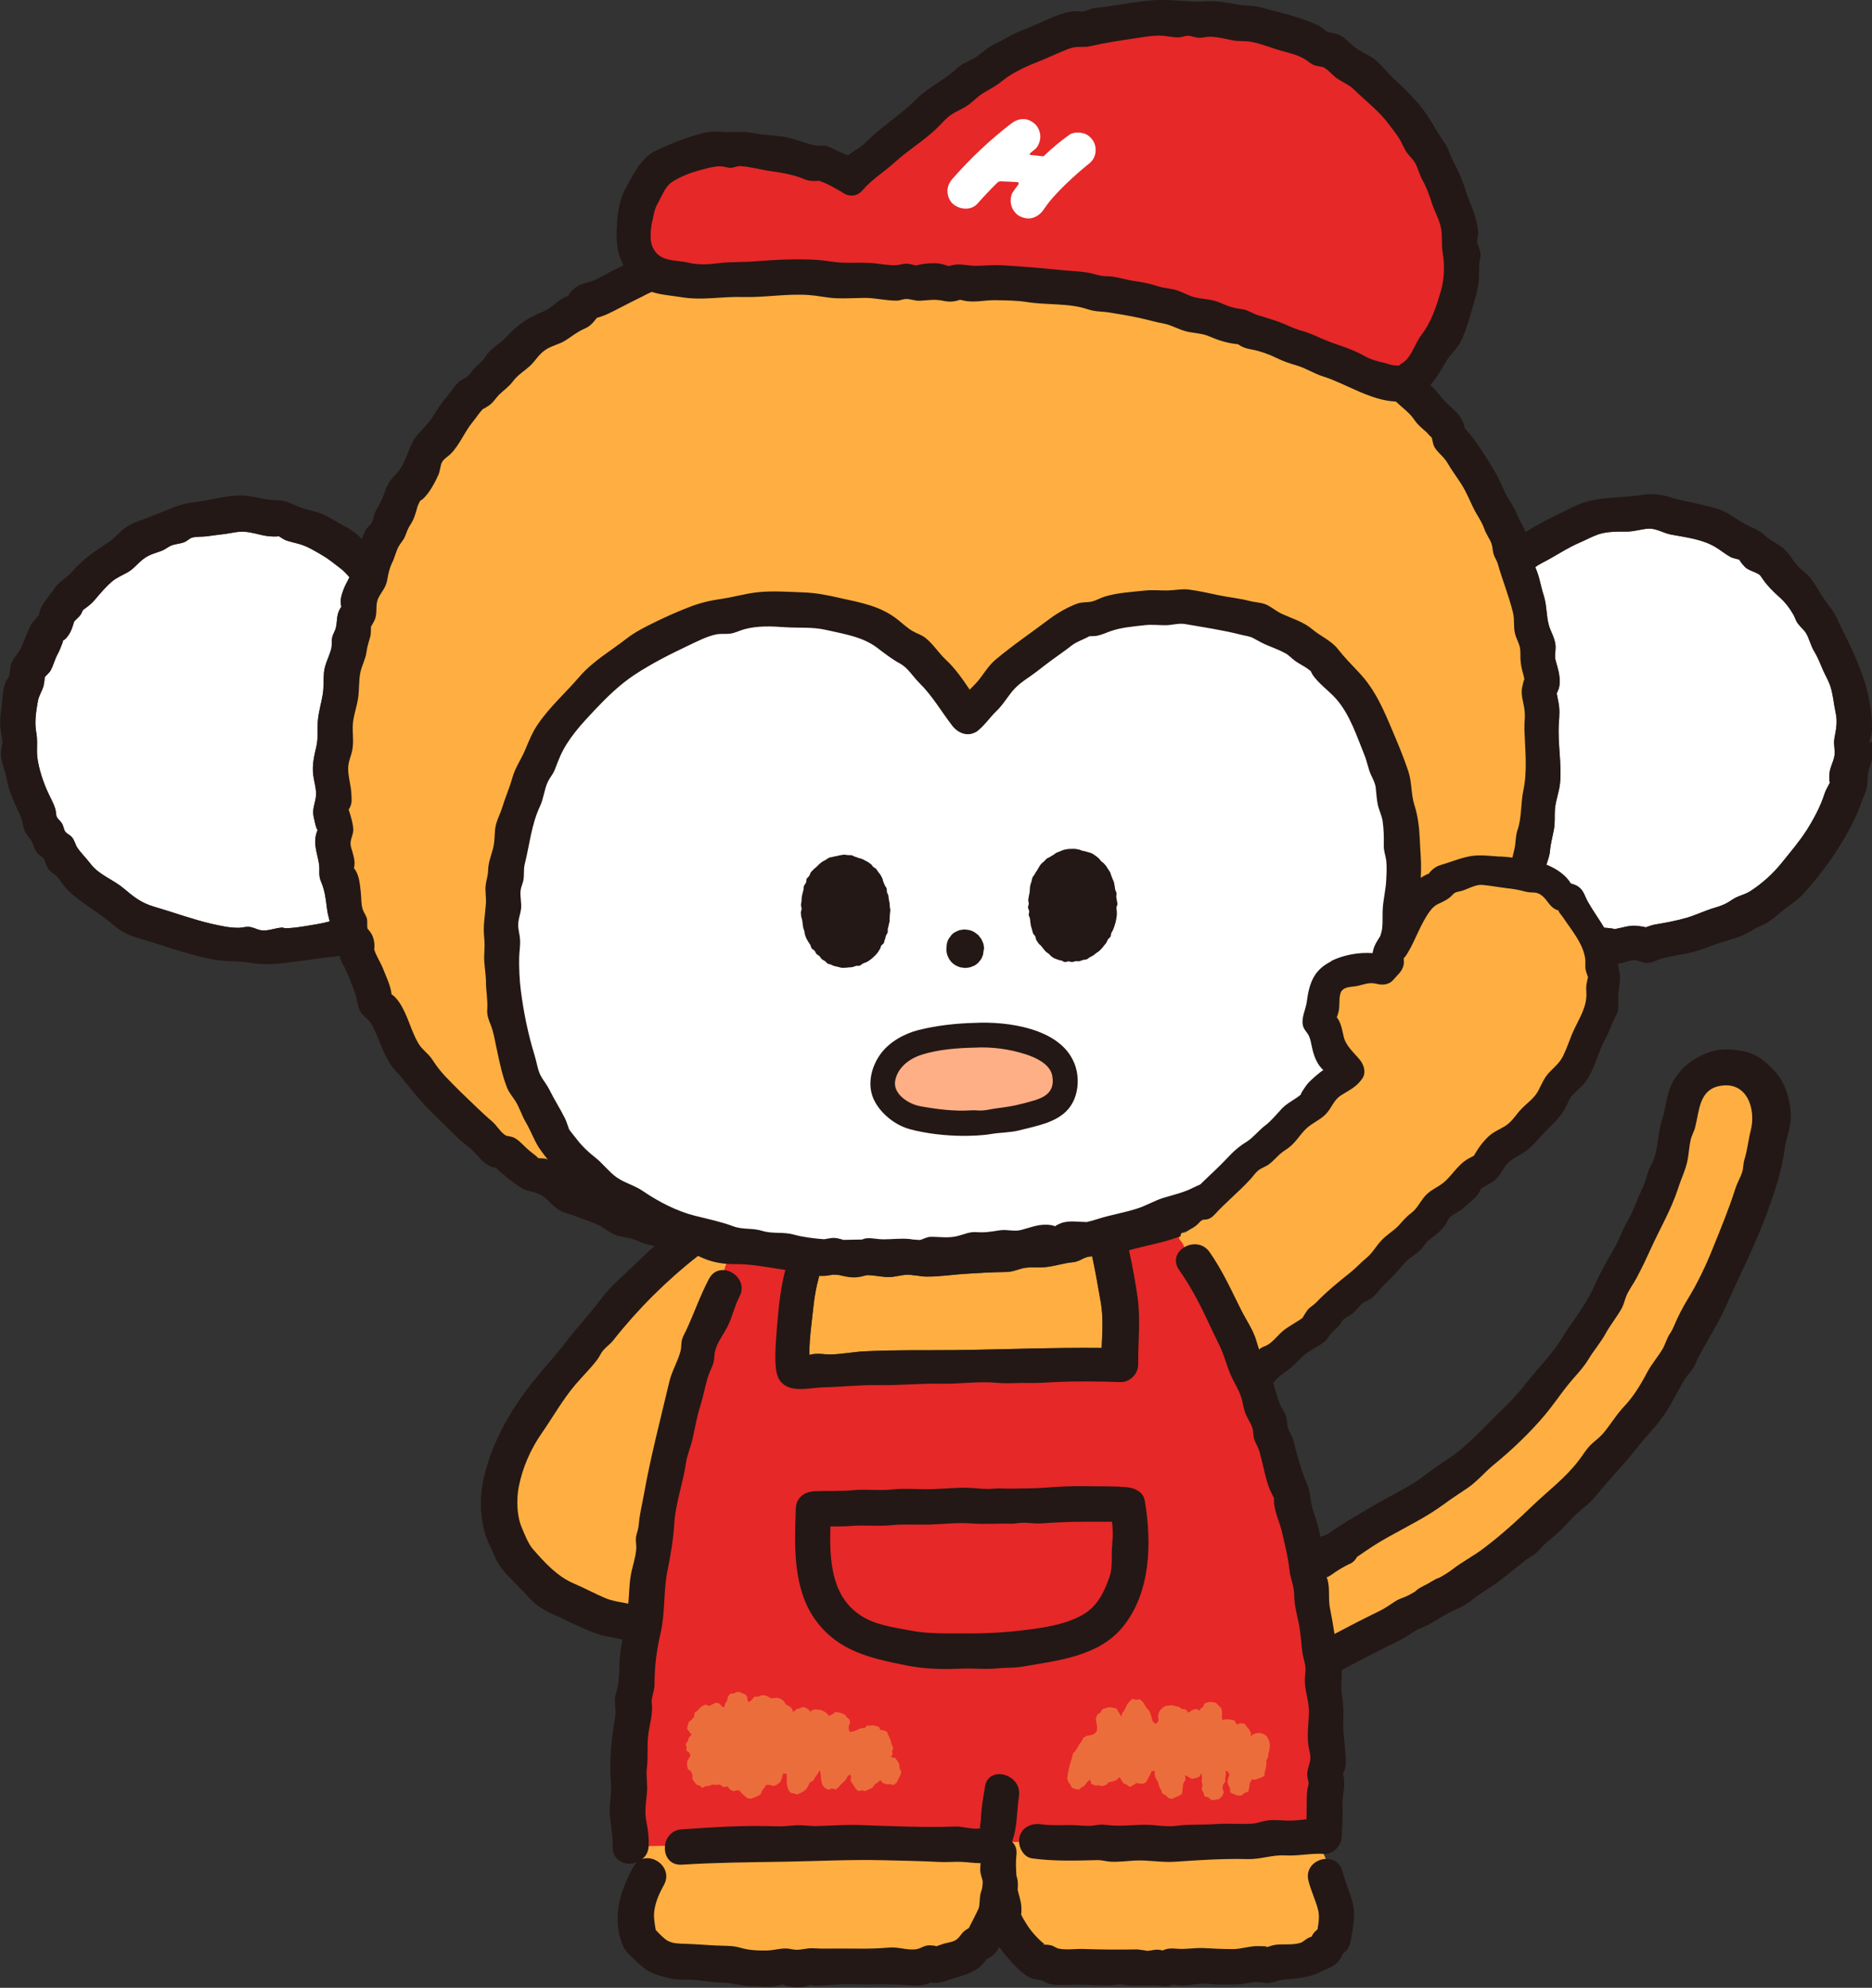<?xml version="1.0" encoding="UTF-8"?>
<svg id="_レイヤー_2" data-name="レイヤー 2" xmlns="http://www.w3.org/2000/svg" viewBox="0 0 171.74 182.3">
  <rect x="0" y="0" width="171.74" height="182.3" fill="#333333" stroke="none"/>
  <defs>
    <style>
      .cls-1 {
        fill: #ec6d3c;
      }

      .cls-2 {
        fill: #e62828;
      }

      .cls-3 {
        fill: #ffaf86;
      }

      .cls-4 {
        fill: #ffaf41;
      }

      .cls-5 {
        fill: #fff;
      }

      .cls-6 {
        fill: #231815;
      }
    </style>
  </defs>
  <g id="_レイヤー_9" data-name="レイヤー 9">
    <g>
      <path class="cls-5" d="m26.01,85.07c-.71-.02-1.38.36-2.08.24-.41-.07-.7-.29-1.14-.31-.29-.01-.57.08-.86.09-.83.02-1.73-.19-2.54-.37-1.78-.42-3.48-1.05-5.23-1.56-1.22-.35-1.89-.91-2.86-1.72-.96-.8-2.23-1.2-3.01-2.24-.36-.48-.87-.98-1.17-1.42-.23-.33-.26-.7-.54-1.02-.16-.18-.43-.29-.58-.47-.13-.16-.2-.58-.3-.75-.1-.18-.42-.46-.49-.61-.08-.19-.07-.53-.14-.75-.18-.59-.54-1.18-.78-1.75-.44-1.01-.9-2.47-.9-3.51,0-.61.05-1.1-.06-1.71-.18-.99-.03-1.9.14-2.89.1-.55.35-.84.52-1.4,0,0,.16-.8.09-.78.15-.21.42-.4.55-.63.27-.47.38-1.01.64-1.49.18-.32.3-.64.43-.98.06-.16.08-.24.07-.27.03-.02.09-.06.17-.13.3-.26.5-.6.64-.96,0-.01.23-.62.2-.65.18-.22.46-.42.62-.66.08-.12.15-.32.23-.46.03.03.5-.36.53-.38.31-.23.49-.47.74-.76.42-.49.86-1,1.35-1.42.46-.39.96-.58,1.47-.87.56-.32.93-.84,1.44-1.22.53-.4,1.02-.51,1.63-.73.35-.12.62-.38.95-.51.42-.16.84-.14,1.26-.34.17-.08.39-.29.57-.36.37-.13,1.03-.08,1.44-.14.78-.12,1.59-.18,2.36-.33.79-.15,1.27-.1,2.06.08.38.09.78.2,1.17.24.14.02,1,.08.93-.02.24.13.49.33.75.42.35.12.74.2,1.1.3.83.23,1.4.6,2.13,1.02.64.37,1.01.7,1.6,1.14.36.26.66.58.95.91-.22.43-.46.85-.62,1.33-.11.35-.22.7-.18,1.07.02.15.04.25.06.31-.03.03-.06.08-.11.16-.36.59-.25,1.15-.4,1.78-.07.28-.25.53-.32.82-.09.35-.02.75-.1,1.09-.19.75-.6,1.4-.67,2.19-.06.67,0,1.32-.11,1.99-.13.79-.36,1.53-.44,2.33-.08.79.04,1.68-.14,2.43-.21.91-.41,1.71-.29,2.66.08.62.33,1.36.24,1.99-.1.71-.36,1.13-.19,1.89.07.28.14.69.25.96.04.1.07.16.1.2-.03.04-.06.11-.1.24-.32,1.03.08,1.89.23,2.86.09.61-.08,1,.18,1.61.36.84.43,1.56.55,2.49.05.4.15.78.25,1.16-.69.19-1.39.3-2.14.42-.69.11-1.4.23-2.09.2Z"/>
      <path class="cls-5" d="m168.29,69.32c-.1.57-.42,1.07-.46,1.66,0,.13-.05.88.07.73-.15.34-.38.67-.5,1.03-.36,1.16-.99,2.34-1.64,3.37-.69,1.08-1.48,1.99-2.28,2.99-.8,1-1.84,1.95-2.93,2.64-.51.33-1.1.4-1.62.76-.57.39-.99.57-1.66.76-.88.26-1.7.67-2.57.92-.94.27-1.91.45-2.88.61-.31.05-.61.19-.91.27.09-.06-.34-.09-.59-.13-.8-.14-1.53.19-2.29.29.22-.05-.52-.1-.59-.12-.1-.01-.19-.02-.28-.02-.47-.79-1.02-1.54-1.49-2.37-.31-.54-.36-1.04-.92-1.42-.21-.14-.44-.19-.66-.27-.07-.13-.16-.26-.26-.37-.48-.59-1.25-1.07-1.97-1.34.13-.41.29-.81.33-1.26.06-.71.23-1.26.36-1.98.12-.62.05-1.18.09-1.79.05-.84.41-1.67.48-2.52.15-1.78-.23-3.6-.12-5.38.05-.77.11-1.28-.05-2.06-.05-.24-.1-.48-.14-.72,0-.02.02-.04.03-.07.05-.13.11-.26.16-.39.19-.66.03-1.42-.15-2.07-.07-.23-.18-.61-.19-.76-.02-.42.08-.76.03-1.19-.08-.66-.43-1.18-.6-1.77-.25-.89-.18-1.85-.48-2.76-.27-.82-.38-1.7-.74-2.5-.01-.03-.02-.05-.03-.08.2-.14.4-.27.62-.38,1.21-.61,2.29-1.38,3.53-1.9.53-.23,1.08-.53,1.62-.72.83-.28,1.81-.26,2.67-.26.67,0,1.44-.27,2.05-.27.66,0,1.35.44,1.99.55,1.4.26,2.87.42,4.1,1.17.45.28.88.63,1.35.89.21.11.57.16.83.25-.07.06.47.67.57.74.26.2.56.28.86.42.51.24.43.25.75.7.43.6.9,1.05,1.44,1.54.51.45.94.99,1.3,1.62.11.19.17.39.27.59.23.44.61.69.87,1.08.3.46.45,1.18.76,1.68.35.58.55,1.12.82,1.74.2.46.47.91.64,1.38.28.78.34,1.72.52,2.53.19.85.04,1.53-.11,2.34-.11.57.09,1.09,0,1.6Z"/>
      <g>
        <path class="cls-4" d="m101.08,123.62c-4.55-.05-9.1.15-13.63.2-2.69.03-5.42-.03-8.11.11-1.06.05-2.13.27-3.18.29-.56,0-1-.12-1.58-.03-.12.02-.23.04-.34.07,0-.9.08-1.83.18-2.68.17-1.44.27-2.93.67-4.32.05-.17.06-.33.06-.48.96.09,1.91.19,2.9.19.59,0,1.22-.06,1.81-.02.62.05,1.24.2,1.87.16.51-.03.98-.19,1.49-.2.58-.02,1.14.16,1.73.17,1.24.02,2.47-.19,3.7-.26,1.21-.07,2.41-.15,3.62-.16.55,0,.95-.18,1.47-.32.6-.16,1.18-.08,1.79-.1,1.02-.03,1.94-.39,2.92-.48.52-.05.8-.32,1.25-.46.16-.05.33-.08.5-.11.32,1.41.54,2.85.8,4.25.24,1.35.15,2.78.08,4.18Z"/>
        <path class="cls-4" d="m121.32,152.26c.29-.15.57-.31.86-.46s.6-.27.88-.42.58-.29.87-.44.58-.29.87-.44.53-.39.81-.55.61-.24.89-.4.6-.26.89-.41.58-.29.87-.44.5-.45.79-.6.63-.2.92-.35.54-.36.83-.52.55-.36.84-.51.56-.31.85-.46c-.24.12-.42.33-.67.45s-.5.2-.74.33c.27-.14.53-.3.79-.45s.53-.3.79-.45.61-.16.87-.32.44-.44.7-.61.49-.36.74-.53.57-.25.81-.43.49-.37.73-.55.49-.37.73-.55c.26-.2.55-.37.81-.58s.46-.49.72-.7.6-.31.86-.52.38-.58.64-.79.56-.36.81-.59.43-.51.67-.75.56-.37.8-.61c.16-.16.29-.46.55-.7.2-.19.47-.34.69-.55s.52-.32.72-.53c.23-.22.37-.5.55-.7s.37-.42.57-.65c.18-.21.38-.43.57-.66s.28-.52.47-.74.39-.44.58-.65.56-.34.81-.61c.21-.24.33-.58.54-.84s.47-.49.64-.76c.16-.25.32-.49.5-.71s.43-.39.63-.61.37-.44.56-.67c.18-.22.29-.49.44-.75.16-.27.35-.53.51-.8s.34-.53.5-.81.25-.59.41-.86.37-.52.53-.79.45-.47.6-.75.17-.63.33-.91.43-.49.59-.76.18-.63.33-.9.37-.52.52-.8.22-.6.36-.89.38-.52.52-.81.21-.6.35-.89.37-.53.51-.81.18-.62.31-.91.29-.58.42-.87.34-.55.47-.84.14-.64.27-.93.42-.52.54-.81.14-.63.26-.93.21-.6.33-.9.28-.57.39-.88.12-.63.22-.94.22-.59.31-.9.31-.57.4-.88.06-.64.14-.95.29-.58.36-.9.01-.64.08-.96.15-.62.21-.94.2-.61.25-.93.06-.63.06-.93c0-.31-.14-.61-.2-.9s-.06-.63-.17-.91-.29-.55-.46-.8-.44-.43-.66-.64-.4-.5-.66-.64-.57-.24-.87-.32-.63,0-.94-.03c-.32-.02-.63-.12-.93-.07s-.59.21-.87.33-.62.18-.87.36-.4.49-.6.73-.48.43-.62.71-.17.6-.25.91c-.09.34-.22.65-.3.96-.08.34-.06.69-.13,1-.08.34-.31.63-.38.94-.07.34-.09.68-.15.99-.07.34-.07.67-.14.99s-.11.66-.2.98-.34.58-.46.9c-.1.3-.14.64-.27.96-.12.3-.22.61-.34.9s-.34.55-.47.85-.13.64-.26.94-.26.59-.4.88-.37.54-.51.83-.3.57-.44.86-.19.62-.34.91-.35.54-.5.83-.28.58-.43.87-.34.55-.5.83-.32.56-.48.84-.14.66-.3.94-.4.51-.57.79-.4.51-.57.79-.24.61-.42.88-.4.51-.57.78-.39.52-.57.78-.29.59-.47.85-.4.51-.59.77-.47.45-.67.71-.39.51-.59.76-.39.52-.59.76-.4.5-.61.75-.34.56-.55.8c-.22.24-.44.46-.65.68s-.43.46-.65.68-.47.41-.7.63-.42.46-.65.67-.47.41-.71.63-.4.48-.64.7c-.21.2-.49.36-.74.59-.23.2-.47.41-.71.62s-.4.5-.64.7-.51.39-.75.58-.57.3-.82.48c-.27.2-.53.37-.77.54-.27.19-.5.44-.78.62s-.56.35-.84.52-.53.4-.81.57-.66.19-.94.36-.56.34-.85.51-.55.38-.83.55-.59.31-.87.47-.56.35-.84.52-.55.37-.83.54-.54.38-.82.56-.53.39-.81.58-.63.25-.9.45-.51.51-.77.71c.3-.17.58-.46.87-.64s.57-.24.86-.41c-.33.07-.58.14-.91.24s-.63.23-.95.35-.65.2-.96.33-.61.29-.91.44-.56.38-.86.54-.69.16-.98.33"/>
        <path class="cls-4" d="m120.6,166.04c-.46-.15-.48.09-.96.09s-.49-.18-.97-.18-.49-.05-.97-.05-.49.24-.97.25-.49,0-.98,0-.49-.23-.98-.22-.49.05-.97.05-.49,0-.97,0-.49.18-.97.19-.49-.18-.97-.18-.48.15-.97.15-.48-.06-.97-.06-.48-.13-.97-.13-.48.04-.97.04-.48.01-.97.01-.48,0-.97,0-.49.1-.97.1-.49.08-.97.08-.49-.22-.97-.22-.49.2-.97.2-.49-.19-.98-.19-.49.19-.98.19-.49.03-.97.03-.49-.2-.97-.2-.49,0-.97,0-.49,0-.97,0-.49.08-.97.08-.49.02-.97.02-.49.03-.97.03-.49.03-.97.03-.49-.19-.98-.19-.49.19-.98.2-.49-.1-.98-.09-.49-.04-.98-.04-.49,0-.97.01-.49.18-.97.18-.49-.21-.98-.21-.49.11-.98.11-.49.04-.98.04-.49,0-.98,0-.49,0-.98,0-.49-.05-.98-.05-.49.01-.98.02-.49-.13-.98-.12-.49.25-.98.25-.49-.05-.98-.04-.49.01-.98.01-.49-.09-.98-.09-.49.03-.97.04-.49-.09-.98-.09-.49.02-.98.02-.49-.02-.98-.02-.49.13-.98.13-.49-.04-.98-.04-.49.03-.98.03-.49.02-.98.02-.49-.13-.98-.13-.49.17-.98.17-.49-.02-.98-.02-.49-.03-.99-.03-.51-.19-1-.1c-.23.22-.37.59-.58.88-.19.26-.54.44-.72.74-.16.28-.31.6-.46.91s-.11.69-.25,1-.3.61-.42.92-.22.65-.33.96c-.12.33-.32.62-.42.92-.11.34-.2.67-.3.96-.1.3-.21.63-.25.97-.04.32.04.66.05,1s.1.65.16.98.08.67.18.97c.11.33.16.68.31.96.17.31.36.62.58.84.25.24.63.28.94.36s.6.25.91.33.66,0,.97.07.58.37.89.44.68-.11.99-.05.61.24.92.3.64.04.96.09.63.17.94.22.65-.03.97,0,.62.22.94.25.64.08.96.11.65-.03.97-.01.64.16.95.18.64,0,.96.01.64-.06.96-.06.64-.1.96-.1.64.11.96.11.64,0,.96-.02.65.09.97.07.63-.22.95-.25.65.12.97.1.63-.16.95-.2.63-.09.95-.13.65,0,.96-.03.63-.11.95-.15.62-.18.94-.23.64-.05.95-.1.63-.15.94-.21.63-.1.95-.16.61-.21.92-.27.66.04.97-.02.62-.13.93-.2c.26-.06.52-.33.72-.66.15-.25.19-.59.32-.9s.23-.61.35-.89c.15-.34.4-.57.56-.75.14-.16.34,0,.71.29.21.17.54.28.78.52.22.21.32.56.54.78.23.24.54.38.74.58.32.31.57.61.71.62.32.03.65.04.97.07s.64.11.97.13.65.06.97.08.66-.16.98-.14.64.2.96.21.65.05.97.06.65-.12.98-.11.65.07.97.08.65-.03.97-.03.65,0,.97,0,.65.07.97.07.65.07.97.07.64-.23.97-.24.65.15.98.14.65.04.97.03.64-.1.97-.12.65-.05.97-.07.64-.15.96-.17.66.1.98.07.64-.09.97-.12.63-.2.96-.23.66.11.98.08.65-.02.97-.06.64-.15.96-.18.63-.18.95-.22c.31-.04.65.04.96-.04s.63-.17.9-.31.55-.35.74-.62c.14-.21.34-.53.62-.78s.48-.47.52-.73c.04-.31.31-.61.31-.92s-.2-.62-.24-.93.02-.64-.04-.95-.14-.62-.22-.92-.3-.57-.39-.87-.13-.62-.22-.92-.27-.58-.36-.88-.03-.65-.12-.95-.24-.59-.3-.89-.19-.61-.23-.92-.03-.6-.04-.91Z"/>
        <path class="cls-2" d="m66.48,113.36c.37-.27.47.12.92.19s.44.14.89.21.47-.08.92-.01.44.1.89.17.43.19.88.26.47-.05.92.02.45.09.9.16.67-.22.96.14-.16.51-.18.98.16.48.14.95-.12.47-.14.94-.07.47-.09.94.11.48.09.95-.22.46-.24.94.18.48.16.95-.21.46-.23.93.19.48.17.96-.03.47-.05.95-.24.47-.26.94-.21.58.12.92.45-.08.94-.09.49.16.98.15.49,0,.98,0,.49.03.98.02.49-.1.98-.11.49.08.98.07.49.01.98,0,.49-.21.98-.22.49-.05.98-.06.49.05.98.04.49-.06.98-.07.5.2.99.19.49-.19.98-.2.49.02.98.01.49.16.99.15.49,0,.98-.02.49-.12.98-.13.49.02.98.01.49,0,.98-.02.49.04.99.03.49-.17.98-.18.49.1.98.09.49-.02.98-.03.49-.09.98-.1.49.01.99,0,.49.04.98.03.49.06.99.05.49-.16.98-.17.5.02.99.01.58.29.9-.08.02-.42-.03-.93-.06-.5-.11-1-.09-.5-.14-1,.12-.52.07-1.02-.14-.49-.19-1,0-.51-.05-1.01-.01-.5-.06-1.01-.15-.49-.2-1-.09-.5-.14-1,0-.51-.05-1.02-.24-.52-.04-.99c.19-.42.31-.31.7-.57s.44-.18.83-.43.41-.22.79-.48.3-.4.68-.65.37-.29.76-.55.5-.09.89-.34.27-.66.72-.54.15.42.36.84.36.35.58.77.14.46.35.88.11.47.33.9.33.36.55.78.31.38.52.8.22.42.44.85.06.5.28.93.16.45.37.88.17.31.42.89c.11.25.29.53.44.88.12.28.22.59.36.92.12.28.24.59.37.91.12.29.27.59.4.9.12.29.43.52.56.84.12.3.24.6.37.91s.14.64.27.95.19.63.32.94.31.58.43.89.25.61.37.92.29.59.41.9.22.62.34.93.13.65.25.96.24.61.35.92.12.66.23.97.29.6.39.91.28.6.39.91.1.66.2.98.33.59.43.9.14.65.23.96.15.65.24.97.23.63.31.94.15.65.22.96c.08.33.25.63.31.94.07.33.08.67.13.98s.12.63.17.95-.07.65-.03.98.3.6.34.93-.08.65-.04.98.06.64.09.96.07.64.11.96.24.62.27.94-.02.65.01.97.16.63.19.95-.03.65,0,.97.09.64.11.96-.1.66-.07.98.02.65.04.97.11.64.13.97.08.65.1.97-.04.65-.02.98.21.64.23.96-.12.66-.11.98,0,.65.02.97.06.65.07.97.03.65.04.96.11.65.12.96c0,.33-.02.65-.01.97,0,.33-.04.66-.04.97,0,.34,0,.66,0,.96,0,.34-.12.66-.13.96,0,.35.12.76.1,1.05-.47.14-.52-.15-1-.15s-.49.01-.97.02-.49.07-.97.08-.48.14-.97.15-.49-.08-.98-.07-.49-.04-.98-.03-.49-.07-.98-.07-.49.12-.97.13-.49.06-.97.07-.49.05-.97.06-.49-.22-.98-.21-.48.24-.97.24-.49,0-.97.01-.49-.12-.97-.11-.49-.01-.97,0-.48.16-.97.17-.49-.02-.97-.02-.48,0-.97.02-.49-.13-.97-.13-.49-.03-.97-.02-.49.04-.97.05-.48.18-.97.19-.49-.08-.97-.07-.49-.06-.98-.05-.49.04-.98.05-.49.07-.98.07-.49.07-.97.07-.49-.11-.98-.1-.49.06-.97.06-.49,0-.97,0-.49-.15-.98-.14-.49.05-.97.05-.49.04-.97.05-.49.06-.97.07-.49-.06-.98-.05-.49.09-.98.1-.49-.04-.98-.03-.49.07-.97.07-.49-.12-.98-.11-.49.16-.97.17-.49.02-.98.03-.49-.02-.98-.01-.49-.04-.98-.03-.49.02-.98.03-.49.09-.98.1-.49-.2-.98-.19-.49.03-.98.03-.49.09-.98.1-.49-.06-.98-.06-.49.11-.98.12-.49-.05-.98-.04-.49.03-.98.04-.49.08-.97.09-.49-.04-.98-.03-.49-.09-.98-.08-.49-.05-.98-.04-.49.08-.98.09-.49-.01-.98,0-.49.16-.98.16-.49-.12-.98-.11-.49-.03-.98-.03-.49,0-.98,0-.49.02-.98.02-.49.18-.98.19-.71.33-1.07,0,.14-.57.13-1.06-.18-.48-.19-.97-.01-.49-.02-.97.17-.49.16-.98-.15-.48-.16-.97-.05-.49-.05-.98.09-.49.08-.98.04-.49.03-.98,0-.49.02-.98-.02-.48.04-.96-.03-.49.03-.97,0-.48.05-.96.18-.46.23-.94.11-.47.16-.95.03-.48.09-.96.07-.48.12-.95.05-.48.1-.96,0-.49.05-.97.06-.48.11-.96-.04-.49.02-.97.09-.48.15-.96.22-.46.27-.94-.02-.49.04-.97.12-.47.18-.95-.02-.49.03-.97-.02-.49.04-.97.1-.48.16-.96.15-.47.24-.95.02-.48.13-.95.15-.46.26-.93.09-.47.2-.94.05-.48.16-.95.18-.45.29-.92.17-.45.28-.92-.04-.5.06-.97.27-.43.37-.9-.12-.52-.01-.99.27-.43.38-.9-.05-.5.06-.97.16-.46.27-.92.19-.45.3-.92.1-.47.21-.94.19-.45.3-.92-.06-.51.05-.98.28-.43.39-.9.08-.47.18-.94-.02-.5.09-.96.12-.46.23-.93.17-.46.28-.92.06-.48.17-.95.22-.44.33-.91.13-.46.24-.93.03-.49.14-.96.04-.48.15-.95.27-.43.38-.9-.11-.52,0-.99.24-.44.35-.91.08-.47.09-.95c0-.52-.09-.69.31-.97Z"/>
        <path class="cls-4" d="m45.76,138.57c-.05-.5.13-.47.29-.95s.17-.48.34-.96.17-.48.33-.96.08-.51.24-.98.21-.46.37-.94.1-.5.26-.98.29-.44.45-.92.12-.5.28-.98.02-.54.28-.99c.23-.42.35-.33.66-.69s.31-.36.63-.72.29-.38.61-.73.3-.37.62-.73.35-.33.67-.69.27-.4.59-.76.28-.39.6-.75.39-.29.71-.65.25-.41.56-.77.4-.28.71-.64.25-.42.56-.77.32-.35.64-.71.34-.34.65-.7.25-.42.57-.78.43-.26.74-.62.29-.38.61-.74.31-.37.62-.73.26-.41.57-.77.38-.31.69-.67.28-.39.59-.75.28-.4.59-.76.41-.28.72-.64.27-.4.59-.76.32-.36.64-.72.27-.4.59-.77.32-.36.64-.72.34-.34.66-.71.16-.7.64-.78c.57-.1.53.32,1.06.54s.77-.08,1.05.42c.24.42-.16.43-.31.89s-.13.46-.28.92-.18.45-.33.9-.06.49-.21.94-.17.45-.32.91-.22.43-.37.89-.14.46-.29.91-.05.49-.2.94-.23.43-.38.89-.11.47-.26.93-.21.44-.36.89-.06.49-.21.95-.2.44-.35.9-.13.46-.28.92-.21.44-.36.89-.2.44-.35.9-.14.46-.29.92-.14.46-.29.92-.1.47-.22.94-.19.46-.28.94.02.5-.07.98-.08.48-.16.96-.15.47-.23.95-.04.49-.13.97-.12.47-.21.95-.05.49-.13.97-.05.48-.14.96-.08.48-.17.96-.2.46-.28.94-.1.48-.18.95-.07.48-.15.96,0,.49-.08.97-.19.46-.28.94-.04.49-.13.97.02.5-.07.98-.16.47-.25.95,0,.5-.08.98-.14.47-.22.95-.07.48-.15.96-.07.48-.15.97-.14.47-.22.96-.14.47-.22.96.29.7-.16.9-.37-.2-.78-.46-.41-.25-.82-.51-.44-.21-.85-.47-.38-.3-.79-.56-.39-.29-.8-.55-.47-.16-.88-.42-.38-.31-.78-.57-.4-.28-.81-.54-.42-.24-.84-.5-.45-.2-.86-.46-.43-.24-.77-.59-.25-.41-.49-.83-.2-.45-.44-.87-.32-.38-.56-.8-.25-.42-.48-.84-.24-.42-.48-.85-.21-.44-.45-.87-.19-.46-.48-.86-.41-.35-.46-.84Z"/>
        <path class="cls-4" d="m65.63,23.45c-.31.08-.59.28-.9.37s-.7-.08-1,0-.61.23-.91.33-.61.2-.92.3-.59.28-.89.39-.71-.06-1.01.05-.61.24-.91.35-.58.3-.88.43-.58.3-.87.43-.6.24-.9.37-.53.38-.82.53-.6.24-.89.39-.66.14-.94.29-.36.68-.64.84-.64.19-.91.35-.5.42-.77.59-.53.36-.8.54-.71.11-.97.29-.56.35-.82.54-.51.41-.77.61-.34.61-.59.82-.55.36-.79.57-.51.41-.74.63-.28.64-.52.87-.57.35-.79.58-.39.52-.62.76-.65.29-.86.54-.35.56-.56.81-.47.45-.68.71-.34.56-.54.82-.32.57-.51.83-.33.56-.52.82-.6.37-.78.64-.39.53-.56.8-.07.72-.24,1-.31.57-.47.85-.35.55-.51.83-.63.4-.78.68-.16.65-.31.94-.13.66-.27.95-.45.5-.59.8-.14.65-.27.95-.51.49-.64.79-.11.66-.23.96-.37.55-.49.86-.11.65-.22.96-.05.67-.15.98-.5.52-.61.83-.26.6-.35.91.14.72.05,1.04-.39.56-.48.88,0,.67-.07.99-.26.6-.34.92,0,.67-.08.98-.28.6-.35.92-.22.62-.28.94c-.06.32.04.66-.02.98s0,.65-.06.97-.14.63-.19.95-.2.62-.24.94-.08.64-.11.96-.01.65-.04.97.07.65.05.97-.3.63-.31.95-.14.64-.15.96.13.65.13.97.15.65.15.97.1.64.11.96-.38.65-.37.98.24.64.25.96.22.63.24.95-.26.67-.23.99,0,.65.03.97.28.62.32.94-.1.67-.05.99.42.59.47.9.09.64.15.95.02.65.08.97.06.65.13.96.32.58.4.9-.07.69.02,1,.49.53.59.83-.06.7.04,1,.33.57.44.87.29.58.4.88.19.62.31.91.22.6.36.9.06.69.2.98.64.4.79.69.3.56.46.85.22.61.38.89.28.58.45.86.16.67.33.94.35.55.53.82c.19.27.57.4.76.66s.27.61.47.87.42.5.63.75.46.46.68.71.44.48.66.72.57.35.79.59.32.6.55.83.54.37.78.59.42.51.66.72.54.36.79.57.43.5.68.7.42.52.68.71.74.09,1,.28.4.55.67.73.52.39.79.57.48.45.76.63.77,0,1.05.16.54.36.82.52.53.38.81.54.43.57.72.72.69.09.98.23.55.36.84.49.6.24.9.37.63.17.93.29.48.54.79.66.65.14.95.25.7-.02,1,.09.56.38.86.48.6.25.91.34.67.04.98.13.55.45.87.53.72-.18,1.03-.1.63.15.95.22.58.37.9.44.62.24.93.3.66.04.98.1.68-.15,1-.1.63.14.95.19.64.09.96.13.64.1.96.14.64.07.97.1.64.15.96.17.65.05.97.07.64.16.97.18.65.01.98.03.66-.28.98-.27.64.4.96.4.65-.02.98-.01.65-.33.97-.33.65.1.97.1.65,0,.97,0,.65-.09.97-.1.65.09.98.07.66.19.99.17.63-.35.95-.37.67.18.99.15.64-.15.96-.18.65-.06.97-.1c.32-.03.62-.32.94-.35s.67.2.99.17.64-.11.97-.14.63-.19.96-.22.67.16.99.13.64-.13.96-.16.62-.34.94-.38.65-.02.97-.06.68.26,1,.22.6-.42.92-.46.65-.02.97-.07.67.15.99.1.64-.12.96-.16.61-.28.93-.33.68.14,1,.08.61-.24.93-.3.61-.22.93-.28.66-.01.97-.08.64-.11.95-.18.57-.37.89-.45.64-.1.95-.18.64-.1.95-.19.6-.22.91-.31.6-.23.9-.33.66-.04.97-.14.58-.29.88-.4.64-.12.94-.23.56-.32.86-.44.58-.27.88-.4.55-.33.85-.47.58-.27.87-.41.55-.32.84-.47.59-.25.88-.4.51-.39.79-.56.76.03,1.04-.13.52-.39.79-.57.4-.57.67-.75.59-.27.86-.46.49-.42.75-.61.7-.13.96-.32.31-.65.57-.85.63-.24.88-.44.36-.57.61-.77.45-.46.7-.67.72-.15.97-.37.25-.69.48-.92.66-.25.89-.48.41-.51.63-.75.49-.44.7-.68.36-.54.57-.8.36-.54.56-.8.51-.43.7-.69.26-.61.45-.88.49-.46.66-.73.45-.49.62-.77.12-.69.28-.97.51-.46.66-.75.02-.72.17-1.01.25-.6.39-.89.6-.44.73-.74.24-.61.36-.91.18-.63.3-.93.31-.58.42-.89.16-.64.27-.94.04-.67.14-.98.52-.52.62-.83.04-.67.13-.98.25-.61.33-.92,0-.67.07-.99.16-.63.23-.95.01-.66.08-.98.33-.6.39-.92-.07-.67-.02-.99.31-.61.36-.93.11-.64.15-.97-.08-.67-.05-.99.16-.64.19-.96.2-.64.23-.96.1-.65.12-.97-.06-.66-.04-.98-.08-.66-.07-.98.06-.65.06-.98-.04-.65-.04-.98-.08-.65-.09-.97.17-.66.16-.98-.2-.64-.22-.97-.15-.64-.17-.96.36-.68.33-1.01-.16-.64-.19-.97-.29-.62-.33-.95.22-.69.17-1.01-.16-.64-.21-.96-.35-.6-.41-.92,0-.66-.06-.98-.05-.66-.12-.97-.27-.61-.35-.92-.14-.64-.23-.95-.17-.63-.27-.94-.35-.57-.44-.88,0-.69-.11-.99-.37-.56-.48-.86.05-.72-.07-1.02c-.12-.3-.47-.5-.59-.79s-.13-.64-.27-.93-.38-.53-.51-.82-.33-.55-.47-.83-.18-.62-.34-.9-.31-.56-.47-.83-.35-.53-.52-.81-.34-.54-.51-.81-.36-.53-.54-.79-.27-.59-.45-.85-.59-.36-.77-.62-.08-.73-.28-.99-.48-.44-.67-.69-.56-.37-.76-.61-.27-.61-.47-.85-.53-.38-.74-.62-.46-.44-.68-.67-.44-.46-.66-.69-.18-.72-.41-.95-.63-.27-.86-.49-.37-.54-.61-.76-.49-.42-.73-.63c-.25-.21-.54-.37-.79-.57s-.62-.26-.88-.46-.47-.44-.74-.64-.5-.41-.77-.6-.58-.3-.85-.48-.41-.57-.69-.74-.65-.17-.94-.34-.53-.38-.81-.54-.54-.36-.83-.51-.53-.39-.82-.53-.65-.15-.95-.28-.65-.14-.94-.27-.61-.21-.91-.33-.44-.64-.74-.76-.61-.24-.91-.35-.65-.13-.96-.23-.64-.15-.95-.25-.64-.15-.95-.25-.58-.32-.89-.42-.67-.01-.99-.1-.63-.15-.95-.23-.58-.34-.9-.42-.61-.25-.93-.32-.67,0-.99-.07-.65-.06-.97-.13-.65-.07-.97-.13-.61-.26-.93-.32-.65-.09-.97-.14-.62-.27-.94-.32-.67.08-.99.04-.67.1-.99.06-.61-.42-.93-.45-.67.13-.99.1-.66.08-.99.05-.64-.15-.96-.17-.64-.13-.97-.15-.64-.23-.96-.25-.67.33-1,.31-.64-.15-.97-.17-.65-.12-.97-.13-.65.08-.97.07c-.32,0-.64-.15-.96-.15s-.64-.01-.96-.01-.64.14-.96.15-.64-.1-.96-.09-.63.24-.95.25-.64.01-.96.03-.65-.14-.97-.12-.64.04-.96.07-.65-.1-.97-.07-.62.32-.94.34-.63.11-.95.15-.66-.14-.98-.11-.63.13-.95.17-.65,0-.97.04-.64.05-.96.1-.63.11-.95.16-.65.03-.96.09-.62.18-.94.23-.61.25-.92.31-.65.05-.96.11-.65.06-.96.13-.57.41-.88.48-.67-.05-.99.02-.59.27-.9.35Z"/>
        <path class="cls-5" d="m88.74,65.75c.19-.23.46-.3.67-.55.2-.23.29-.57.5-.81s.53-.36.74-.6.34-.53.56-.76.3-.58.52-.8.49-.4.71-.62.5-.39.73-.6.55-.33.78-.53.48-.4.73-.59.45-.44.7-.63.52-.35.78-.52.53-.34.8-.5.46-.47.73-.61.61-.19.89-.32.53-.38.82-.49.68.04.98-.05.58-.26.89-.34.59-.25.9-.32.64-.03.95-.08.62-.1.94-.13.62-.12.94-.14.63-.07.95-.08.63.09.95.09.64-.11.95-.1.64-.06.96-.04.61.26.93.29.65-.09.96-.05.59.31.91.36.66-.07.97-.01c.32.06.64.15.95.22s.62.21.93.3.68.03.98.13.51.5.81.62.62.2.91.34.59.27.87.42.65.18.92.35.46.49.72.68.58.3.84.5.57.33.81.55.31.62.54.84.54.38.76.62.42.5.62.75.51.43.7.69.36.54.54.81.3.58.47.86.41.52.56.8.12.67.26.96.29.58.42.87.24.6.36.9.26.59.37.9.14.63.24.94.36.57.45.88.12.64.2.95,0,.66.06.98.15.63.21.95.31.61.35.93-.08.66-.04.99.17.63.2.96-.07.66-.05.98.23.64.25.96-.08.65-.07.98.06.65.05.97-.13.65-.14.97-.14.64-.16.97-.01.65-.04.97-.03.65-.06.97.1.67.05.99-.31.61-.36.93.1.67.04.99c-.06.32-.1.64-.17.95s-.26.6-.33.92-.06.65-.14.96-.23.61-.32.91-.1.64-.2.95-.13.64-.23.94-.21.61-.32.91-.44.52-.56.82-.27.58-.4.87-.23.6-.37.89-.12.66-.28.94-.5.46-.66.73-.25.6-.42.87-.17.66-.36.92-.5.44-.69.7-.25.62-.46.87-.5.43-.71.67-.4.51-.62.74-.42.5-.65.72-.54.37-.78.59-.54.35-.79.56-.53.35-.79.56-.43.49-.69.68-.51.39-.77.57-.47.45-.74.62-.59.26-.87.43-.59.26-.87.42-.45.51-.74.66-.63.19-.92.34-.59.24-.89.38-.56.31-.86.45-.53.38-.83.5-.67.07-.97.19-.58.27-.89.38-.63.13-.94.24-.55.38-.86.48-.61.22-.92.31-.62.2-.94.3-.65.12-.97.21-.63.17-.95.26-.63.17-.95.25-.61.24-.94.32-.66.02-.99.1-.59.35-.92.42-.68-.07-1.01-.01-.6.33-.93.38-.65.06-.98.11-.67-.07-1-.02-.65.07-.98.11-.62.3-.96.33-.66-.05-1-.02-.65.08-.98.1-.66-.03-.99-.01-.65.08-.98.1-.66,0-.99.01-.65.17-.98.18-.65.03-.99.04-.65.03-.99.04-.66-.2-.99-.19-.66.03-.99.03-.65.19-.99.19-.66-.04-1-.05-.66-.14-1-.14c-.32,0-.64.05-.96.04s-.64.01-.97,0-.64.02-.96,0-.64,0-.96-.03-.64-.1-.96-.13-.63-.13-.96-.16-.65.06-.97.02-.61-.32-.93-.36-.66.1-.98.05-.66.02-.98-.03-.61-.32-.92-.37-.67.07-.98,0-.65-.07-.96-.14-.6-.32-.9-.39-.64-.12-.94-.2c-.32-.08-.63-.19-.94-.28s-.64-.14-.95-.25-.66-.11-.97-.22-.56-.38-.86-.5-.65-.15-.95-.28-.57-.32-.87-.46-.6-.27-.89-.42-.51-.43-.8-.59-.54-.36-.82-.53-.67-.17-.94-.36-.59-.3-.86-.5-.46-.48-.72-.68-.4-.54-.65-.75-.58-.34-.81-.57-.49-.44-.71-.68c-.22-.23-.51-.41-.71-.65s-.34-.55-.54-.8-.44-.47-.62-.73-.15-.67-.32-.94-.31-.55-.47-.82-.37-.52-.52-.8-.23-.59-.37-.88-.32-.55-.45-.84-.46-.5-.57-.79-.17-.62-.28-.92-.14-.63-.23-.93-.22-.6-.31-.9-.09-.63-.16-.94-.16-.61-.23-.92-.09-.63-.15-.94-.38-.58-.43-.89.18-.67.13-.99c-.04-.31-.25-.61-.28-.93s.08-.64.05-.97-.06-.63-.08-.95-.11-.63-.12-.95.09-.64.09-.96.01-.63.02-.95-.18-.64-.17-.96,0-.64.02-.96.22-.63.25-.95-.04-.64,0-.96-.08-.65-.04-.97.26-.61.3-.93-.1-.66-.05-.98.21-.62.27-.93.21-.61.27-.93-.1-.68-.02-.99.16-.63.24-.94.31-.58.4-.89.11-.64.21-.94.37-.56.47-.86.13-.63.25-.93.13-.64.25-.94.44-.51.57-.8.2-.61.34-.9.23-.6.39-.88.26-.6.42-.87.38-.53.55-.79.42-.49.61-.75.36-.53.56-.78.49-.42.7-.66.39-.51.61-.74c.23-.23.51-.41.75-.63s.35-.59.59-.8.53-.39.78-.6.55-.36.81-.56.45-.49.71-.68.61-.27.88-.45.48-.46.75-.63.62-.23.9-.39.52-.4.81-.55.59-.29.88-.42.61-.23.91-.36.57-.33.87-.45.61-.24.92-.34.6-.28.91-.37.65-.1.97-.17.67.05,1,0,.61-.3.93-.35.64-.11.97-.15.64-.13.97-.15.65-.02.98-.03.65.07.98.07.65.06.97.07.65-.08.98-.05.65.08.97.12c.33.03.67,0,1.01.04s.64.24.97.3.67.04,1,.11.6.31.92.41.7.03,1.01.15.64.21.94.36c.26.13.47.45.78.63.26.15.49.4.79.6.26.17.51.38.78.59.25.19.66.21.92.43.24.2.46.46.71.7.23.22.36.55.6.8.22.23.5.42.72.67s.51.42.73.68.37.55.57.82.34.56.53.84.31.58.49.87.45.41.61.71Z"/>
        <path class="cls-4" d="m144.98,84.06c-.17-.25-.38-.45-.56-.68-.19-.23-.31-.52-.5-.72s-.49-.34-.71-.53-.45-.37-.69-.54-.47-.34-.72-.49-.5-.3-.76-.42-.54-.21-.82-.3-.57-.1-.85-.16-.54-.25-.84-.29-.58-.04-.88-.05-.58.05-.88.06-.58-.02-.88.01-.57.14-.86.19-.58.06-.87.12c-.29.06-.57.16-.83.24-.29.09-.53.24-.79.36-.27.12-.53.23-.77.38s-.52.27-.74.45-.47.36-.66.57-.35.47-.52.7-.35.46-.51.7-.21.54-.35.8-.35.46-.48.72-.28.5-.4.76-.25.52-.37.78-.23.52-.35.79-.12.58-.24.84-.28.57-.41.83c-.3-.08-.62-.27-.9-.31-.31-.05-.61.05-.89.05-.31,0-.59.02-.87.07-.31.05-.63,0-.88.12-.28.12-.48.36-.71.54s-.41.41-.58.64-.38.45-.49.73-.23.54-.29.84-.12.58-.13.88.05.59.08.89.14.57.2.86.19.55.29.83.13.58.27.84.25.54.41.79.36.48.55.7.39.41.61.6c-.18.4-.28.31-.58.63s-.26.35-.55.67-.3.32-.59.64-.25.36-.54.68-.32.3-.61.62-.38.24-.68.56-.26.36-.55.68-.33.28-.63.6-.25.36-.55.68-.26.36-.56.68-.32.3-.62.62-.36.26-.66.58-.25.36-.55.69-.32.3-.62.62-.29.33-.59.65-.27.35-.57.67-.34.28-.64.61-.33.29-.63.61-.22.4-.52.73-.35.27-.68.56c-.3.26-.23.36-.56.58s-.4.12-.74.35-.27.32-.6.55-.36.19-.69.42-.61.02-.71.41.17.4.35.78.12.41.29.79.29.33.46.72.06.44.23.82.19.37.36.76.26.35.43.73.17.39.34.78.13.4.3.79.21.37.38.76.1.42.27.81.16.39.33.78.23.36.4.75.22.36.39.75.06.44.23.82.32.32.5.71.08.43.25.82.14.4.42.72c.27-.09.49-.12.76-.23s.5-.28.77-.41.56-.17.82-.31.45-.37.7-.52.5-.29.74-.45.45-.36.69-.52.5-.29.73-.46.45-.35.68-.53.44-.37.66-.56.46-.35.68-.54.39-.43.6-.63.53-.28.74-.48.33-.49.54-.7.47-.35.67-.56.43-.39.63-.6.42-.4.62-.61.4-.42.6-.63.4-.42.6-.64.35-.47.55-.68.32-.5.52-.72.52-.32.72-.53.33-.49.52-.71.35-.47.54-.69.48-.36.67-.57.31-.51.5-.72.42-.41.61-.62.44-.38.63-.59.38-.44.57-.64.41-.41.61-.61.46-.36.66-.56.38-.44.59-.63c.21-.19.43-.37.65-.57s.4-.42.61-.62.45-.36.67-.56.36-.45.58-.65.5-.3.72-.5.35-.47.56-.67.42-.4.63-.6.49-.32.7-.52.43-.39.64-.6.39-.44.59-.64.44-.39.64-.6.3-.52.49-.73.37-.45.56-.67.42-.41.6-.64.32-.49.5-.72.38-.44.55-.68.29-.5.45-.75.44-.42.58-.66.3-.51.43-.76c.13-.27.23-.55.35-.81s.26-.54.37-.81.17-.57.27-.85.08-.6.16-.88.29-.54.35-.82.14-.58.18-.87-.1-.61-.08-.9.14-.58.14-.88-.07-.59-.1-.88-.1-.57-.15-.87-.1-.57-.18-.86-.19-.55-.3-.83-.15-.57-.28-.84-.32-.49-.47-.75-.26-.52-.43-.77Z"/>
        <g>
          <path class="cls-6" d="m90.29,87.03s0,0,0,0c0,0,0,0,0,0-.02-.14-.04-.29-.06-.43,0-.01,0-.03-.01-.04-.05-.14-.11-.27-.17-.4,0,0,0-.01-.01-.02,0,0,0-.01-.01-.02-.04-.06-.11-.14-.13-.17-.02-.03-.08-.11-.13-.17,0,0,0,0,0,0,0-.01-.02-.02-.03-.03-.05-.04-.14-.11-.17-.13-.03-.02-.11-.09-.17-.13,0,0,0,0,0,0,0,0-.01,0-.02-.01-.13-.07-.28-.14-.42-.18,0,0-.01,0-.02,0,0,0,0,0,0,0-.14-.02-.29-.04-.43-.06,0,0,0,0,0,0,0,0,0,0,0,0,0,0-.01,0-.02,0-.1.01-.35.04-.44.06,0,0,0,0,0,0-.14.04-.28.11-.4.17,0,0-.01,0-.02.01-.19.1-.34.24-.45.42-.14.16-.24.34-.29.55-.04.14-.05.28-.05.42-.03.21-.01.42.04.63.04.14.11.29.17.4,0,0,0,.01,0,.02.08.12.17.23.26.34,0,0,0,0,.01.01.11.09.22.19.34.26,0,0,.01,0,.02.01.13.06.26.12.4.17,0,0,.01,0,.02,0,0,0,0,0,0,0,0,0,0,0,0,0,.14.02.29.04.43.06,0,0,0,0,0,0,0,0,.01,0,.02,0,0,0,0,0,0,0,.12,0,.39-.05.44-.06,0,0,.01,0,.02,0,0,0,0,0,0,0,0,0,0,0,0,0,0,0,0,0,0,0,.13-.05.26-.11.39-.16,0,0,.01,0,.02,0,0,0,0,0,0,0,.02-.01.31-.24.33-.25,0,0,0,0,0,0,0,0,.01,0,.01-.02.04-.05.08-.11.13-.16.04-.06.09-.11.13-.17,0,0,0,0,0,0,0,0,0,0,0,0,.07-.13.12-.27.17-.4,0,0,0-.01,0-.02,0,0,0,0,0,0,0,0,0,0,0,0,.02-.14.04-.29.06-.43,0,0,0,0,0,0,0,0,0-.01,0-.02,0,0,0,0,0,0Zm-.47-.74s-.02-.02-.03-.04c0,0,.02.02.02.03,0,0,0,0,0,0Z"/>
          <path class="cls-6" d="m89,88.72s0,0,0,0c.02,0,.01,0,0,0Z"/>
          <path class="cls-6" d="m88.47,85.23s0,0,0,0c.05,0,.06,0,0,0Z"/>
        </g>
        <path class="cls-3" d="m89.39,94.95c-.3,0-.61.01-.91.03s-.61.06-.9.09-.61.09-.9.13c-.31.04-.62.05-.9.1-.31.06-.61.11-.89.18-.31.08-.62.14-.88.23-.32.11-.58.28-.81.4-.27.14-.54.3-.78.5s-.48.4-.68.64-.32.54-.45.81-.24.57-.29.87-.09.62-.02.93c.07.32.24.6.41.87s.37.52.61.73.51.39.79.54.56.33.86.43.63.11.95.17.63.15.94.19c.31.04.61.09.92.12s.62,0,.93.01.61.1.92.1.62-.08.92-.09.62.05.93.03.61-.13.91-.16.61-.07.92-.11.62-.01.93-.07.59-.19.89-.26.59-.16.89-.24c.38-.1.78-.15,1.14-.3s.71-.34,1.02-.59c.3-.25.54-.58.68-.94s.17-.76.17-1.14c0-.33,0-.65-.09-.94-.09-.31-.22-.61-.39-.87s-.44-.44-.68-.65c-.23-.2-.49-.36-.77-.52-.26-.15-.53-.3-.83-.42-.28-.11-.58-.19-.89-.28s-.58-.24-.9-.3-.63-.04-.94-.08-.62-.08-.93-.1-.62-.1-.94-.11-.63.04-.94.05Z"/>
        <path class="cls-6" d="m98.54,97.47c-1.3-3.2-6.2-3.82-9.15-3.66-1.69.04-3.46.24-5.11.65-1.31.33-2.71,1.1-3.51,2.22-.89,1.23-1.26,2.94-.53,4.31.64,1.21,1.91,2.21,3.24,2.57,1.52.41,3.27.6,4.84.61.85,0,1.77-.03,2.61-.17.86-.15,1.76-.12,2.6-.34,1.53-.4,3.38-.68,4.47-1.94.96-1.12,1.1-2.9.55-4.24Zm-4.73,3.74c-.82.23-1.58.33-2.42.44-.4.05-.82.16-1.22.19-.36.03-.72-.04-1.09-.01-1.57.1-3.11-.1-4.66-.38-1.05-.19-2.54-1.12-2.29-2.36.24-1.22,1.31-2.01,2.45-2.37,1.5-.47,3.23-.61,4.8-.64,1.58-.09,3.16.12,4.66.59.95.3,2.32.91,2.5,2.01.32,1.9-1.3,2.14-2.74,2.54Z"/>
        <path class="cls-6" d="m79.92,79.27c-.09-.07-.18-.14-.27-.2s-.2-.1-.3-.16-.19-.11-.3-.15-.22-.05-.32-.09-.2-.08-.31-.11-.2-.12-.31-.13-.22,0-.34-.01-.22-.04-.33-.04-.22.04-.33.05c-.12.01-.23.06-.35.08s-.24.03-.35.07-.24.03-.35.08-.2.13-.3.19-.21.11-.31.17-.19.15-.28.22-.16.17-.25.25-.19.14-.27.23c-.08.09-.18.17-.25.26s-.09.23-.15.33-.18.17-.24.28-.02.25-.07.36-.15.2-.19.31-.01.25-.04.36-.07.23-.09.34-.06.23-.07.35c0,.1-.01.21-.02.34,0,.1-.05.22-.05.34,0,.11.06.22.06.35,0,.11-.07.23-.07.35,0,.11.02.23.03.34s.07.22.09.34.03.23.05.34.02.23.04.34.08.22.11.33.02.23.06.34.07.22.12.33.12.2.17.3.13.19.19.29.06.23.13.33.21.14.28.23c.07.09.09.21.17.29s.19.12.27.2.12.19.21.27.19.11.29.18.16.17.25.23.22.05.32.1.2.1.3.13.22.04.33.07.21.07.32.08.22.01.33,0c.12,0,.23-.02.34-.03s.23-.01.34-.03.22-.08.32-.11.25.02.35-.02.19-.15.29-.2.22-.07.32-.12.2-.11.29-.18.19-.13.27-.21.17-.16.25-.24.16-.17.23-.26.11-.2.18-.29.08-.22.13-.32.19-.15.24-.25.05-.23.1-.33.05-.22.09-.33.13-.2.16-.31,0-.24.02-.35.07-.22.08-.33.07-.22.08-.33,0-.23.01-.34.02-.23.02-.34c0-.12.04-.23.04-.34s-.04-.23-.05-.34,0-.23-.02-.34-.05-.22-.07-.33-.02-.23-.04-.34c-.02-.11-.1-.21-.13-.32-.03-.11,0-.24-.03-.34-.04-.11-.13-.19-.17-.3-.04-.11-.09-.21-.13-.31-.05-.11-.05-.23-.1-.33-.06-.1-.1-.21-.16-.3-.06-.1-.14-.18-.21-.27-.07-.1-.12-.2-.19-.28-.08-.09-.21-.12-.28-.2-.09-.09-.14-.2-.21-.26Z"/>
        <path class="cls-6" d="m101,78.95c-.08-.08-.14-.18-.22-.25s-.17-.15-.26-.21-.18-.13-.28-.19-.21-.08-.31-.12-.22-.05-.32-.09-.22-.04-.32-.07-.21-.09-.32-.11-.22-.05-.33-.06-.22,0-.34,0c-.12,0-.24,0-.36.02s-.24.04-.35.07-.22.09-.33.13-.22.08-.33.13-.19.14-.29.2-.21.11-.3.18-.23.09-.32.17-.16.18-.25.26c-.09.08-.19.15-.27.24s-.13.2-.2.3-.11.21-.18.31-.14.19-.19.3-.15.19-.2.3-.06.24-.09.35-.08.23-.11.34-.04.24-.05.36c-.01.09,0,.21-.02.34-.01.1-.06.21-.07.34-.01.11-.05.22-.06.34,0,.11.05.23.05.35,0,.11-.07.23-.07.34,0,.11.1.22.11.34s-.05.23-.04.35.09.22.11.33.02.23.04.34.02.23.05.34.07.22.1.33.05.23.09.34.16.18.21.29.04.24.1.34.13.19.19.29c.06.09.17.15.24.24s.13.17.21.26.13.18.22.26.18.13.27.2.15.17.24.24.18.13.28.18.21.07.32.12.22.05.32.08.2.12.31.14.23-.06.34-.06c.12,0,.23.06.34.06s.22-.07.34-.08.24.03.34,0,.22-.08.32-.11.24-.02.34-.06.19-.14.29-.19.2-.1.3-.16.17-.14.26-.21.2-.12.28-.19.16-.16.24-.24.14-.17.21-.26.15-.17.21-.26.09-.21.15-.31.19-.16.24-.26.03-.24.08-.34.12-.2.16-.3.09-.21.12-.32.07-.22.1-.33.05-.23.07-.34.04-.23.05-.34,0-.23,0-.34c0-.11-.04-.23-.04-.34s.1-.23.1-.34-.05-.23-.06-.34-.04-.22-.05-.33.04-.23.02-.34c-.02-.11-.1-.21-.12-.32-.02-.11-.03-.23-.05-.33-.03-.11-.03-.23-.06-.33-.03-.11-.09-.21-.13-.31-.04-.11-.08-.22-.12-.31-.05-.11-.06-.23-.11-.32-.05-.1-.14-.19-.19-.28-.06-.1-.12-.2-.18-.29-.07-.1-.16-.17-.23-.25-.08-.09-.19-.14-.26-.21Z"/>
        <path class="cls-6" d="m105.01,137.59c-.12-.75-.9-1.12-1.56-1.19-1.24-.13-2.54-.07-3.8-.1-1.27-.03-2.58.04-3.84.14-.95.07-1.92.05-2.88.08-.64.02-1.22-.05-1.87.01-.63.06-1.18-.02-1.8-.06-1.24-.09-2.5.06-3.75.1-1.2.04-2.47-.1-3.65.03-1.16.13-2.34-.05-3.51.06-1.2.12-2.42.05-3.64.1-.1,0-.18.02-.27.04-.72.09-1.4.61-1.43,1.54-.12,3.41-.3,7.33,1.81,10.24,2.08,2.86,5.03,3.49,8.3,4.15,1.66.34,3.39.38,5.07.3,1.08-.05,2.16.09,3.25-.02.8-.08,1.61-.03,2.4-.17,3.18-.55,6.97-.93,9.17-3.64,2.59-3.19,2.66-7.75,2.01-11.62Zm-2.96,4.01c-.13.98.07,2.07-.26,3.01-.49,1.39-1.09,2.68-2.41,3.45-1.55.9-3.43,1.19-5.18,1.41-1.89.24-3.73.35-5.66.33-1.71-.01-3.36.06-5.06-.27-1.63-.32-3.29-.5-4.69-1.49-2.56-1.8-2.69-5.09-2.61-8.05.62,0,1.24,0,1.85-.04,1.24-.11,2.5.05,3.72-.07,1.15-.12,2.34-.03,3.51-.06,1.3-.04,2.64-.21,3.93-.1,1.18.09,2.31-.02,3.49.02.44.01.87-.1,1.3-.09.54.01,1.02.1,1.57.06,1.28-.09,2.56-.15,3.84-.15.86,0,1.75-.01,2.63,0,.08.68.1,1.36.01,2.05Z"/>
        <path class="cls-4" d="m129.25,89.77c-.29-.2-.58-.36-.86-.51-.31-.17-.6-.33-.9-.44-.33-.13-.65-.22-.96-.28-.35-.07-.68-.08-.99-.06-.34.02-.67.07-.98.17s-.62.24-.9.43-.54.39-.77.64-.41.52-.58.81-.33.57-.46.88-.22.62-.3.95-.16.64-.2.97-.06.66-.07.99.02.66.05.99.07.66.14.99.18.64.3.95.25.62.41.91"/>
        <g>
          <polygon class="cls-1" points="81.71 161.14 81.89 160.88 81.83 160.62 81.95 160.28 81.8 159.98 81.72 159.66 81.6 159.36 81.47 159.06 81.37 158.82 81.13 158.71 80.87 158.66 80.78 158.67 80.62 158.35 80.28 158.28 80.05 158.22 79.81 158.26 79.53 158.25 79.37 158.46 79.24 158.48 78.91 158.52 78.59 158.68 78.28 158.79 77.95 158.84 77.86 158.57 77.87 158.3 77.98 158.02 77.94 157.7 77.7 157.5 77.52 157.27 77.27 157.14 76.99 157.06 76.66 157 76.38 157.21 76.06 157.37 75.82 157.1 75.57 156.94 75.3 156.83 75.02 156.79 74.72 156.77 74.44 156.88 74.29 157.02 74.26 156.85 74 156.66 73.7 156.54 73.39 156.66 73.1 156.73 72.89 156.93 72.76 156.98 72.63 156.66 72.38 156.46 72.09 156.32 71.92 156.02 71.66 155.82 71.36 155.7 71.03 155.73 70.7 155.75 70.42 155.57 70.14 155.47 69.84 155.48 69.56 155.6 69.19 155.61 68.98 155.89 68.67 156.11 68.57 155.88 68.54 155.62 68.4 155.41 68.16 155.31 67.82 155.16 67.56 155.18 67.35 155.3 67 155.33 66.79 155.59 66.7 155.96 66.51 156.28 66.44 156.64 66.56 156.65 66.23 156.49 66 156.23 65.66 156.15 65.34 156.32 65.04 156.46 64.72 156.32 64.43 156.46 64.2 156.64 64.01 156.87 63.72 157.07 63.68 157.43 63.48 157.69 63.2 157.91 63.1 158.22 63.03 158.55 63.23 158.82 63.45 159.08 63.2 159.36 63.09 159.69 62.91 159.94 62.99 160.24 62.97 160.56 63.25 160.74 63.34 161.01 63.2 161.25 63.04 161.55 63.03 161.89 63.1 162.23 63.4 162.46 63.53 162.77 63.51 163.14 63.71 163.42 63.89 163.67 64.18 163.75 64.44 163.97 64.74 163.8 65.05 163.79 65.33 163.66 65.66 163.69 66.04 163.66 66.38 163.89 66.75 163.84 66.97 164.11 67.27 164.27 67.61 164.18 67.88 164.23 68.04 164.47 68.29 164.68 68.53 164.9 68.86 164.97 69.18 164.85 69.48 164.74 69.78 164.56 69.9 164.24 70.11 163.98 70.29 163.69 70.64 163.7 70.98 163.8 71.3 163.66 71.58 163.44 71.72 163.12 71.84 162.64 72.19 162.69 72.17 163.02 72.18 163.31 72.18 163.6 72.24 163.89 72.34 164.16 72.52 164.41 72.83 164.48 73.14 164.57 73.43 164.44 73.7 164.29 73.95 164.1 74.14 163.8 74.29 163.48 74.62 163.29 74.79 162.98 75 162.7 75.21 162.33 75.3 162.76 75.32 163.13 75.37 163.43 75.47 163.74 75.69 163.98 75.99 164.14 76.32 164.02 76.68 164.11 76.95 163.88 77.15 163.64 77.39 163.42 77.61 163.2 77.76 162.91 77.98 162.72 78.09 162.97 78.02 163.29 78.19 163.57 78.36 163.8 78.51 164.05 78.75 164.26 79.07 164.19 79.37 164.26 79.71 164.11 80.04 163.95 80.26 163.64 80.47 163.5 80.68 163.34 80.75 163.24 80.98 163.51 81.31 163.63 81.65 163.63 82.01 163.69 82.29 163.45 82.42 163.13 82.6 162.83 82.69 162.48 82.52 162.15 82.51 161.8 82.33 161.5 82.11 161.21 81.71 161.14"/>
          <polygon class="cls-1" points="114.7 159.3 114.79 158.99 114.62 158.65 114.4 158.39 114.19 158.09 113.82 158.04 113.45 158.14 113.25 157.78 112.88 157.7 112.51 157.67 112.13 157.73 112.14 157.83 112.09 157.44 112.12 157.05 112.05 156.68 111.8 156.42 111.55 156.16 111.2 156.09 110.85 156.11 110.51 156.21 110.37 156.54 110.06 156.77 110.1 156.91 109.75 156.72 109.37 156.83 109.03 157.07 108.77 156.76 108.43 156.73 108.16 156.54 107.84 156.47 107.53 156.38 107.24 156.41 106.95 156.44 106.71 156.59 106.48 156.78 106.32 157.04 106.24 157.4 106.29 157.78 106.09 158.08 105.95 158.06 105.74 157.83 105.65 157.51 105.55 157.18 105.42 156.88 105.17 156.62 105 156.33 104.84 156.07 104.58 155.85 104.24 155.89 103.88 155.81 103.62 156.04 103.41 156.3 103.28 156.59 103.13 156.88 102.94 157.14 102.87 157.46 102.76 157.23 102.59 156.97 102.43 156.68 102.1 156.62 101.78 156.56 101.48 156.64 101.14 156.75 100.95 157.06 100.64 157.28 100.53 157.64 100.59 158 100.65 158.35 100.63 158.73 100.41 159.01 100.08 159.13 99.71 159.19 99.4 159.37 99.23 159.7 99.02 159.97 98.85 160.27 98.67 160.56 98.43 160.82 98.36 161.17 98.25 161.5 98.15 161.82 98.07 162.16 98 162.49 97.95 162.83 97.91 163.13 98.01 163.42 98.19 163.66 98.34 163.96 98.65 164.07 98.98 164.12 99.25 163.92 99.5 163.75 99.7 163.48 100 163.2 100.13 163.6 100.45 163.75 100.8 163.73 101.15 163.8 101.5 163.68 101.73 163.44 102.08 163.38 102.42 163.25 102.72 162.97 102.91 163.31 103.09 163.55 103.36 163.67 103.66 163.88 103.97 163.71 104.26 163.52 104.58 163.57 104.89 163.58 105.17 163.42 105.3 163.14 105.5 162.79 105.66 162.42 105.94 162.42 105.94 162.83 106.07 163.16 106.26 163.47 106.34 163.83 106.52 164.15 106.63 164.49 106.96 164.65 107.19 164.9 107.52 164.98 107.83 164.83 108.12 164.71 108.42 164.55 108.48 164.21 108.51 163.87 108.57 163.53 108.76 163.22 108.72 162.8 109.05 162.98 109.36 163.15 109.7 163.07 110.03 162.95 110.22 162.62 110.28 163.01 110.24 163.37 110.32 163.72 110.25 164.08 110.4 164.4 110.51 164.75 110.86 164.84 111.14 165.09 111.5 165.06 111.86 164.98 112.13 164.71 112.27 164.36 112.15 164.01 112.2 163.69 112.41 163.39 112.4 163.06 112.46 162.74 112.45 162.37 112.65 162.49 112.79 162.76 112.68 163.07 112.61 163.38 112.68 163.69 112.84 164 112.86 164.38 113.2 164.54 113.53 164.67 113.89 164.67 114.17 164.44 114.52 164.31 114.6 163.94 114.66 163.54 114.86 163.18 115.17 163.22 115.45 163.11 115.73 163.02 116 162.85 116.03 162.52 116.13 162.18 116.18 161.83 116.17 161.46 116.34 161.13 116.38 160.78 116.46 160.43 116.5 160.07 116.46 159.74 116.33 159.44 116.15 159.16 115.86 159 115.54 158.92 115.22 158.96 114.93 159.08 114.7 159.3"/>
        </g>
        <path class="cls-2" d="m78,16.17c-.28-.13-.53-.35-.82-.48s-.6-.18-.9-.3-.55-.32-.85-.42-.69.09-.99,0-.57-.28-.87-.36-.62-.1-.92-.17-.59-.22-.9-.28-.63-.02-.94-.07-.62-.07-.93-.11-.61-.12-.93-.14c-.32-.03-.63-.21-.95-.22s-.64.15-.96.16-.65-.16-.97-.14-.65.07-.96.11-.61.24-.93.31-.65.07-.95.16-.61.23-.9.35-.56.31-.84.47-.66.19-.91.39-.47.47-.69.7c-.21.23-.28.57-.46.84s-.33.52-.48.81-.34.54-.45.84-.05.64-.13.95-.26.59-.3.9.09.64.1.95-.12.65-.07.95c.06.32.18.61.3.9s.34.52.53.77.29.59.55.78c.25.17.55.31.87.41.3.1.59.26.89.33s.67-.14.98-.08.6.23.91.26.62.1.94.11.63-.01.94-.01.63-.06.94-.07.62-.14.93-.16.63,0,.94-.03.64.09.95.06.62-.08.93-.11.62-.12.93-.14.63,0,.94-.01.63.09.94.09.63-.14.94-.12.62.07.94.1c.32.03.66-.04.98,0s.63.24.96.27.65-.02.98,0,.65.04.98.05.66-.09.98-.08.65.08.97.09.65.03.98.04.65.12.97.12.65-.15.98-.14.65.18.97.18.65-.21.98-.21.65,0,.98,0,.65.28.97.28.65-.22.98-.21.65.2.97.2.65-.09.98-.09.65-.07.98-.06.65.04.98.05.65.05.97.07.66-.04.98-.03.64.18.97.21.65.06.97.09.65,0,.98.04.64.12.97.15.65.02.98.07c.32.04.65.02.97.07s.6.34.92.39.68-.11.99-.06.61.24.93.3.66.01.97.08.64.12.95.19.63.13.95.2.61.23.92.31.66.01.98.09.59.3.9.38.6.25.91.33.66.04.97.13.64.1.95.19.57.35.88.44.6.24.91.34.7-.06,1,.04.56.37.86.47.67.04.97.15.58.29.89.4.62.18.92.29.54.4.84.51.66.08.96.19.59.25.9.36.57.32.87.43.62.17.92.29.65.12.95.24.59.27.89.39.53.41.83.53c.33.14.64.27.93.38.34.13.69.16.97.25.36.11.68.18.97.23.38.06.72.16,1.01.12.35-.05.62-.28.89-.48.25-.18.57-.33.79-.62.19-.24.35-.53.56-.84.17-.25.23-.61.42-.91.17-.26.39-.52.59-.81.18-.27.46-.47.62-.75s.23-.61.37-.9.21-.61.33-.9.16-.61.26-.92.29-.58.36-.9.11-.63.16-.95.21-.62.23-.94-.11-.65-.11-.97.15-.64.13-.96-.31-.62-.34-.94.17-.67.12-.98-.11-.64-.17-.95-.22-.61-.3-.92-.31-.57-.41-.88-.16-.62-.27-.92-.19-.61-.31-.91-.29-.57-.42-.86-.33-.55-.48-.83-.13-.65-.29-.93-.46-.47-.62-.75-.34-.54-.52-.8-.23-.62-.41-.88-.4-.5-.6-.75-.35-.54-.55-.79-.4-.51-.61-.74-.53-.39-.75-.62-.47-.44-.7-.66-.49-.41-.73-.62-.35-.58-.59-.79-.57-.32-.82-.52-.58-.3-.84-.48-.48-.44-.75-.61-.49-.44-.76-.6c-.27-.16-.69-.05-.98-.2s-.48-.46-.78-.59-.6-.21-.9-.32-.6-.2-.91-.3-.62-.14-.93-.23-.6-.21-.91-.29-.61-.17-.93-.24-.6-.25-.92-.31-.66.09-.98.04-.61-.2-.93-.24-.64-.05-.96-.08-.63-.13-.95-.15-.65.13-.97.12-.63-.17-.95-.18-.64.14-.96.14-.64-.11-.96-.1-.65-.1-.96-.09-.64.12-.95.14-.64.08-.95.11-.63.11-.95.14-.63.16-.94.2-.64.07-.95.12-.66-.04-.97.02-.6.26-.91.32-.69-.11-.99-.04-.62.19-.92.28-.6.23-.9.33-.56.31-.86.42-.6.22-.89.34-.6.22-.89.36-.6.22-.88.37-.5.4-.78.56-.62.2-.89.36-.47.45-.74.62-.49.42-.76.59-.66.16-.92.34-.42.51-.68.69-.49.4-.75.59-.64.2-.89.39-.53.36-.78.55-.43.48-.68.68-.44.47-.69.67-.49.41-.74.61-.5.4-.74.61-.57.31-.81.52-.44.47-.68.67-.51.39-.75.59-.44.47-.68.67-.5.4-.74.61-.63.24-.87.44-.35.57-.59.77"/>
        <path class="cls-5" d="m100.31,12.95c-.22-.35-.55-.65-.97-.74-.4-.09-.9-.09-1.25.16-.82.59-1.6,1.24-2.32,1.93-.03.03-.06.04-.1.03-.19-.02-.76-.08-1.14-.12-.07,0-.07-.11-.02-.16.15-.13.31-.26.46-.38.3-.24.47-.78.47-1.14,0-.4-.18-.87-.47-1.14-.31-.28-.71-.49-1.14-.47-.46.02-.79.2-1.14.47-1.92,1.49-3.7,3.17-5.3,5-.29.33-.47.7-.47,1.14,0,.4.18.87.47,1.14.61.56,1.69.68,2.29,0,.58-.66,1.19-1.3,1.81-1.91.09-.09.21-.14.34-.13.47.01,1.14.05,1.5.07.11,0,.17.13.1.22-.17.22-.33.44-.49.67-.23.33-.27.87-.16,1.25.1.38.39.78.74.97.38.2.83.3,1.25.16.42-.14.72-.38.97-.74.15-.22.31-.44.47-.65,1.25-1.58,3.41-3.34,3.51-3.42.35-.25.63-.54.74-.97.11-.39.06-.9-.16-1.25Z"/>
        <path class="cls-6" d="m171.51,68.13c.07-.39.22-.75.23-1.17.05-3.37-1.27-6.36-2.76-9.28-.35-.68-.55-1.31-1.04-1.92-.47-.58-.89-1.28-1.29-1.94-.43-.69-.74-1.08-1.38-1.59-.69-.54-.97-1.33-1.63-1.91-.56-.49-1.21-.73-1.73-1.22-.59-.56-1.23-.69-1.9-1.08-.56-.32-1.08-.71-1.65-1.02-.73-.39-1.45-.51-2.24-.71-.99-.25-2.01-.41-2.97-.71-.9-.28-1.7-.33-2.62-.18-2.08.33-4.09.07-6.05,1.02-1.37.67-2.7,1.26-4.02,2.07-.18.11-.36.21-.53.3-.19-.63-.61-1.17-.84-1.79-.22-.59-.63-1.06-.91-1.62-.36-.71-.63-1.46-1.05-2.15-.84-1.39-1.69-2.78-2.76-3.97-.02-.18-.07-.35-.15-.52-.15-.39-.35-.65-.63-.95-.38-.41-.85-.75-1.2-1.17-.4-.48-.7-.89-1.17-1.31.6-.67,1-1.44,1.54-2.3.35-.56.87-.99,1.19-1.57.41-.76.68-1.67.93-2.5.25-.83.49-1.61.67-2.46.17-.8.14-1.39.15-2.19,0-.32.14-.64.13-.96-.01-.42-.26-.74-.31-1.13-.03-.23.09-.54.09-.79-.01-.53-.16-1.1-.3-1.61-.22-.78-.6-1.48-.83-2.26-.28-.93-.65-1.81-1.12-2.66-.31-.57-.43-1.2-.81-1.74-.51-.72-.9-1.43-1.36-2.17-.88-1.43-2.07-2.6-3.29-3.72-.58-.54-1.06-1.19-1.66-1.7-.52-.44-1.18-.69-1.74-1.07-.55-.37-1-.94-1.58-1.26-.36-.2-.77-.15-1.13-.31-.27-.12-.53-.42-.82-.56-1.68-.81-3.73-1.25-5.53-1.72-.63-.17-1.27-.08-1.91-.21-.86-.17-1.94-.38-2.81-.3-1.54.13-3.13-.2-4.7-.11-1.84.11-3.67.53-5.5.71-.41.04-.74.25-1.13.32-.29.05-.67-.05-.99,0-.93.13-1.87.54-2.71.93-.79.36-1.6.68-2.4,1.01-.72.3-1.32.75-2.02,1.06-.65.28-1.08.75-1.65,1.14-.58.41-1.27.56-1.82,1.08-1.12,1.08-2.55,1.67-3.68,2.79-1.15,1.14-2.5,2.08-3.74,3.12-.57.48-1.11,1.12-1.74,1.5-.34.21-.6.39-.85.58-.31-.13-.63-.26-.96-.4-.32-.13-.61-.35-.95-.45-.38-.1-.78,0-1.13-.07-.76-.15-1.56-.49-2.32-.68-1.03-.26-2.13-.21-3.18-.42-.79-.16-1.34-.14-2.13-.12-.79.03-1.58-.14-2.42.05-1.58.37-2.97.94-4.43,1.61-1.44.66-2.12,2.13-2.84,3.44-.75,1.38-.84,2.86-.86,4.38-.02.97.2,1.91.63,2.76-.13.06-.26.13-.4.19-.7.33-1.34.67-2.01,1.04-.58.31-1.28.35-1.83.68-.24.15-.64.49-.76.75-.02.05-.03.09-.04.13-.02,0-.04,0-.07.02-.87.26-1.37,1.04-2.18,1.38-1.39.57-2.39,1.18-3.42,2.33-.46.52-1.17.9-1.66,1.45-.17.19-.28.41-.44.6-.27.33-.54.53-.87.85-.21.21-.34.5-.56.7-.26.23-.65.33-.92.6-.41.41-.74.96-1.12,1.4-.41.47-.75,1.01-1.08,1.54-.44.7-.83,1.12-1.39,1.7-1.05,1.1-1.06,2.66-2.08,3.72-.57.59-.84.99-1.11,1.79-.22.67-.48,1.08-.81,1.68-.18.32-.17.72-.34,1.02-.13.25-.44.45-.58.71-.13.25-.23.52-.33.79-.45-.43-.92-.82-1.47-1.1-.7-.37-1.37-.81-2.09-1.14-.71-.32-1.49-.4-2.2-.69-.81-.33-1.25-.62-2.17-.62-.8,0-1.59-.26-2.39-.37-1.64-.24-3.19.32-4.8.52-.88.11-1.48.23-2.29.57-.64.27-1.32.5-1.97.78-.76.33-1.54.49-2.25.98-.57.38-1,.97-1.56,1.34-1.29.85-2.39,1.57-3.41,2.76-.49.58-1.19.87-1.61,1.53-.39.61-.98,1.16-1.25,1.83-.04.1-.21.61-.17.61-.22.3-.56.54-.73.89-.31.62-.6,1.34-.86,1.99-.24.6-.68.9-.93,1.51-.15.37-.11.74-.19,1.12,0,.02,0,.03,0,.04-.08.17-.23.34-.31.51-.34.77-.32,1.73-.44,2.56-.13.87-.12,1.58.03,2.44.03.19.08.4.1.59,0,0,0,0,0,.01,0,.03-.01.06-.02.09-.07.39-.16.74-.13,1.14.07.77.44,1.53.56,2.3.14.84.47,1.51.8,2.3.16.39.39.78.52,1.17.14.42.15.86.37,1.26.17.31.43.56.59.86.17.34.24.7.47,1.01.09.13.43.39.59.49.02.06.08.17.11.24.08.22.17.49.3.69.23.37.62.53.9.83.2.22.35.51.55.75.49.62,1.03,1.03,1.65,1.49.63.47,1.29.88,1.9,1.33.59.43,1.12.94,1.74,1.34.76.49,1.51.64,2.36.9,1.08.33,2.13.69,3.21,1.01,1.09.31,2.16.62,3.28.78.94.13,1.98.06,2.86.22,1.81.34,3.49-.01,5.29-.23.83-.1,1.59-.25,2.41-.3.21-.01.42-.05.62-.11,0,.08.01.17.03.24.1.35.31.65.47.96.34.7.6,1.42.87,2.15.22.58.24,1.27.54,1.81.2.36.48.48.74.77.27.29.4.58.58.98.55,1.19.96,2.64,1.86,3.62.99,1.06,1.83,2.27,2.86,3.34.95.98,1.91,1.88,2.89,2.86.39.39.85.67,1.25,1.04.57.52.98,1.21,1.69,1.54.25.12.46.14.69.18-.26-.03.26.32.43.48.47.44,1.09.87,1.62,1.25.56.39,1.15.38,1.71.62.8.34,1.22,1.11,1.94,1.52.48.27,1.04.35,1.54.56.68.3,1.56.52,2.2.88.63.36.97.74,1.73.92.67.16,1.19.19,1.8.49.47.24.97.31,1.46.42-.41.36-.82.72-1.21,1.11-1.25,1.24-2.71,2.38-3.76,3.8-.97,1.31-2.08,2.46-3.06,3.74-.99,1.3-2.12,2.52-3.14,3.8-2.07,2.57-3.79,5.61-4.52,8.83-.43,1.91-.36,4.36.53,6.13.31.62.53,1.31.91,1.88.47.71,1.1,1.26,1.68,1.87.6.62,1.18,1.32,1.88,1.85.71.54,1.55.83,2.34,1.22.94.47,1.91.91,2.9,1.28.8.3,1.65.38,2.48.58-.12.75-.25,1.46-.27,2.23-.01.72-.04,1.59-.2,2.27-.09.39-.23.69-.22,1.1,0,.54.12.95.03,1.49-.35,1.96-.56,4.08-.39,6.04.09.99-.18,1.95-.1,2.97.08,1,.29,1.92.26,2.9-.04,1.35,1.29,1.82,2.26,1.42-.15.13-.29.29-.41.5-.85,1.6-1.47,3.19-1.39,5.05.03.76.3,2.04.78,2.62.4.48.98.97,1.44,1.38.7.62,1.45.82,2.33,1.05.84.22,1.49.15,2.32.19.93.05,1.86.25,2.8.26.81,0,1.56.29,2.41.31.88.02,1.92.15,2.79-.07.11-.03.18-.05.22-.08.04.02.11.05.21.08.44.14,1,.2,1.47.17.23-.01.47-.06.69-.14.03-.01.13-.04.22-.06.09.02.19.03.21.04.3.06.51.03.82.01.89-.06,1.79-.13,2.68-.11,1.85.05,3.69-.06,5.53.1.45.04.93.03,1.36-.1.13-.04.29-.1.42-.17.8.16,1.45-.18,2.18-.4.94-.29,2.06-.56,2.71-1.4-.01.02.14-.18.21-.29.14-.08.45-.28.51-.32.35-.25.52-.52.69-.85.24.34.49.68.79,1.01.54.61,1.12,1.26,1.82,1.7.43.27.82.25,1.28.36.24.1.47.27.73.33.76.17,1.75.06,2.53.06.91,0,1.81.07,2.72.08.46,0,.87-.08,1.31-.11-.06,0-.07.02.2.04.28.02.54.08.82.08.74-.01,1.84-.03,2.29,0,.48.03.84.12,1.31-.03.04-.01.13-.03.22-.06.16.03.38.07.43.07.9.08,1.79-.23,2.7-.14.86.09,1.76.07,2.64.05.5,0,.93-.11,1.42-.19.56-.09,1.07.11,1.62.05.34-.04.65-.2.97-.26.38-.07.81-.07,1.2-.12,1.01-.12,1.72-.23,2.62-.69.44-.22,1.32-.49,1.7-1.2.03-.06.19-.35.17-.37.12-.1.25-.19.34-.3.39-.47.43-.92.52-1.51.16-.98.32-1.82.1-2.8-.24-1.03-.71-1.96-.96-2.97-.51-2.02-3.63-1.16-3.12.86.23.91.63,1.71.87,2.61.16.59.07,1.22-.04,1.84-.12.1-.24.21-.35.34-.08.1-.14.22-.19.33-.08.03-.17.05-.25.09-.27.12-.51.39-.76.47-.66.23-1.56.1-2.25.18-.34.04-.61.16-.92.25.34-.13-.47-.11-.68-.12-.81-.03-1.6.28-2.4.27-.88,0-1.71-.04-2.58-.09-.85-.05-1.65.13-2.49.06-.42-.03-.72-.06-1.12.07-.11.04-.18.07-.23.09-.05-.02-.11-.03-.2-.05-.47-.09-.81.08-1.25.08.09,0-.71-.13-.93-.13-1.61.03-3.23.02-4.86-.04-.73-.03-1.61.12-2.31-.04-.22-.05-.42-.23-.65-.29-.27-.06-.55-.08-.83-.06.22-.02.24-.08.04-.18-.6-.52-1.16-1.16-1.56-1.84-.15-.25-.34-.53-.44-.81.07.09.04-.53.04-.64-.03-.58-.24-1.09-.34-1.57.03-.27.03-.54,0-.82-.02-.17-.06-.32-.11-.46-.04-.63-.08-1.26,0-1.93.06-.54-.12-.94-.41-1.19.49-1.24.44-2.84.64-4.17.31-2.04-2.81-2.92-3.12-.86-.16,1.02-.35,1.98-.37,3.02,0,.21-.16.74-.03.75-.46.2-1.77-.16-2.21-.14-2.98.11-6.03-.04-9.02-.14-1.32-.04-2.62.08-3.93.1-.6,0-1.2-.11-1.8-.07-.63.05-1.24.12-1.88.09-2.84-.11-5.72.09-8.57.28-2.07.13-2.08,3.37,0,3.24,3.13-.2,6.19-.22,9.31-.27,3.02-.05,6.06-.21,9.1-.14,1.72.04,3.46.07,5.17.16.69.04,1.35-.03,2.03-.01.61.02,1.2.13,1.8.12-.02.22-.03.44-.03.66,0,.3.22.91.22.97.02.24-.02.46-.05.69-.03.1-.07.21-.11.36-.14.45-.08.92-.18,1.38-.03.16-.7,1.44-.93,1.9-.14.07-.27.16-.4.26-.27.21-.41.53-.67.74-.31.26-.72.3-1.09.39-.28.07-.6.21-.88.29.17-.08-.55-.11-.64-.1-.46.02-.7.28-1.12.35-.77.13-1.68-.22-2.48-.15-1.72.15-2.97.09-4.62.09-.78,0-1.53.03-2.29-.02-.81-.06-1.32.26-2.07.08-.8-.19-1.45.1-2.25.12-.84.02-1.69-.02-2.48-.26-.7-.21-1.56-.16-2.3-.2-.88-.05-1.77-.12-2.65-.15-.54-.02-1.2,0-1.7-.29-.31-.18-.74-.61-1.08-.98-.11-.62-.22-1.24-.12-1.85.14-.85.47-1.55.88-2.3.78-1.46-.82-2.79-2.01-2.35.34-.26.58-.66.6-1.21.03-.84-.05-1.41-.21-2.23-.18-.93-.04-1.71.05-2.62.08-.8-.1-1.56,0-2.31.12-1,0-2.01.12-3.02.1-.86.38-1.69.35-2.57-.01-.32-.07-.53,0-.83.09-.44.23-.8.23-1.27-.01-1.6.2-3.14.56-4.7.42-1.82.25-3.77.61-5.6.3-1.5.55-2.91.64-4.42.11-1.87.81-3.7,1.07-5.54.11-.74.42-1.42.59-2.15.24-1.04.39-2.03.72-3.06.27-.84.42-1.72.67-2.57.13-.43.3-.78.47-1.19.19-.46.12-.86.22-1.29.2-.82.8-1.57,1.17-2.31.43-.87.61-1.82,1.07-2.69.97-1.84-1.82-3.48-2.8-1.63-.78,1.48-1.33,3.05-2.02,4.57-.14.31-.32.6-.43.93-.12.36-.06.76-.15,1.09-.23.94-.8,1.85-1.03,2.82-.81,3.45-1.72,6.88-2.34,10.38-.16.89-.38,1.75-.46,2.65-.03.38-.1.62-.21,1-.14.49,0,.87-.03,1.34-.05.77-.37,1.63-.5,2.41-.15.86-.14,1.73-.23,2.59-.7-.14-1.43-.23-2.07-.49-.99-.42-1.94-.94-2.93-1.36-1.5-.63-2.72-1.96-3.78-3.19-.41-.48-.74-1.34-.99-1.93-.47-1.1-.5-2.62-.27-3.78.34-1.73,1.1-3.45,2.1-4.88,1.05-1.51,1.91-3.07,3.11-4.48.64-.75,1.35-1.44,1.95-2.22.22-.28.36-.64.58-.9.29-.34.65-.57.93-.93,2.25-2.85,4.89-5.48,7.77-7.73.22.1.45.21.69.3.86.33,1.75.46,2.67.45,1.54-.02,3.11.31,4.65.54-.43,1.6-.61,3.36-.75,5.01-.08.94-.16,1.98-.17,2.92,0,.56.03,1.55.32,2.05.85,1.45,2.81.8,4.1.78,1.63-.03,3.29-.23,4.93-.2,1.97.04,3.93-.17,5.89-.13,1.69.04,3.44-.25,5.11-.08.9.09,1.84-.01,2.75.01.88.03,1.72-.04,2.59-.08,1.94-.1,4.03-.06,5.98,0,.87.02,1.63-.76,1.62-1.62-.02-2.08.24-4.2-.07-6.27-.21-1.39-.46-2.81-.77-4.2.03,0,.05,0,.08-.02,1.44-.4,2.9-.64,4.3-1.14.12-.04.23-.08.35-.12,0-.05,0-.1.02-.17.11-.39.38-.19.71-.41.33-.23.36-.19.69-.42.23-.16.27-.25.39-.37.02-.02.04-.04.06-.05.01,0,.02-.02.03-.03.03-.03.07-.05.11-.08.37.04.76-.07,1.09-.44,1.06-1.16,2.24-2.1,3.3-3.26.23-.25.46-.59.73-.81.31-.25.72-.35,1.04-.61.31-.24.57-.54.86-.81.3-.27.48-.38.83-.62.65-.46,1.07-1.21,1.63-1.76.54-.53,1.29-.81,1.82-1.35.57-.58.7-1.29,1.43-1.75.76-.48,1.38-.74,1.92-1.51.39-.55.16-1.28-.22-1.74-.58-.7-1.28-1.27-1.48-2.13-.11-.49-.2-1.01-.43-1.46-.06-.11-.13-.2-.2-.3.1-.28.2-.56.22-.89.03-.38-.02-1.19.21-1.51.35-.48,1.07-.37,1.56-.5.72-.18,1.02-.34,1.78-.15.46.12,1.08.02,1.4-.37.4-.48.83-.77.97-1.42.03-.17,0-.39,0-.59.09-.03.36-.46.39-.52.72-1.21,1.19-2.7,2.03-3.81.51-.68.85-.62,1.53-1.04.69-.43.47-.62,1.13-.74.73-.13,1.39-.67,2.17-.6.73.07,1.49.21,2.23.3.64.07,1.08.15,1.68.31.69.18.98-.08,1.56.4.44.36.63.9,1.15,1.2.11.06.22.1.34.13-.07.06.25.41.41.64.75,1.14,1.85,2.39,2.03,3.8.04.29-.01.59.02.89.03.26.16.54.24.8-.03,0-.06.29-.1.43-.13.48-.02.93-.06,1.42-.1,1.24-.87,2.28-1.33,3.41-.26.63-.47,1.27-.77,1.89-.32.67-.73.99-1.24,1.51-.53.54-.74,1.11-1.07,1.75-.37.7-1.04,1.13-1.59,1.71-.45.48-.78,1.06-1.33,1.44-.57.39-1.16.57-1.68,1.07-.41.39-.75.83-1.05,1.31-.4.63-.09.31-.74.68-1.16.65-1.59,1.81-2.69,2.49-.58.36-1.03.57-1.47,1.15-.41.54-.59.97-1.14,1.39-.47.35-.74.71-1.12,1.12-.44.47-1.07.83-1.53,1.31-.52.53-.84,1.18-1.41,1.65-.52.42-.97.93-1.47,1.33-1.1.87-2.2,1.77-3.17,2.78-.22.22-.5.38-.72.6-.11.12-.56.84-.48.76-.21.21-1.24.77-1.69,1.12-.55.41-.92.99-1.5,1.36-.23.15-.5.2-.72.36-.04.03-.07.06-.11.1-.08-.25-.16-.51-.24-.78-.26-.96-.96-1.97-1.4-2.85-.9-1.8-1.74-3.66-2.9-5.31-1.19-1.69-4-.08-2.8,1.63.95,1.35,1.78,2.88,2.48,4.37.42.9.85,1.8,1.29,2.7.37.77.58,1.64.92,2.46.33.79.87,1.56,1.08,2.39.1.41.15.79.3,1.19.17.47.51.94.66,1.4.1.33.06.72.18,1.07.12.34.32.64.43.98.29.96.47,1.97.75,2.94.14.46.32.86.54,1.28.04.08.06.12.08.14,0,.17,0,.36,0,.46.1.97.54,1.81.75,2.74.25,1.12.54,2.2.66,3.35.09.86.44,1.53.44,2.36,0,.96.29,1.87.46,2.8.15.83.18,1.56.28,2.39.06.47.25.96.29,1.42.03.34-.03.66-.05,1.02-.05,1.02.36,1.99.37,2.98,0,1.07-.2,2.13-.04,3.21.06.42.23.89.16,1.32-.1.6-.34.91-.25,1.57.02.16.09.33.1.48,0,.04,0,.07.01.09-.01.05-.03.1-.04.17-.12.47-.14.99-.14,1.47,0,.55-.01,1.09-.02,1.64-.56.06-1.12.13-1.69.12-.61-.01-1.22-.09-1.84-.02-.5.06-.96.27-1.47.3-1.1.07-2.22-.05-3.33.04-1.17.09-2.35-.01-3.52.15-1.05.15-2.09-.12-3.16-.09-1.18.03-2.32.17-3.48,0-.51-.07-.92.09-1.41.1-.56.01-1.15-.07-1.71-.07-.9,0-1.86.05-2.72-.07-.87-.12-1.73.21-1.99,1.13-.22.76.27,1.87,1.13,1.99,1.98.28,4.05.21,6.06.16.37,0,.79.13,1.2.15.72.03,1.48-.07,2.2-.11,1.24-.06,2.45.2,3.68.11,2.21-.15,4.45-.3,6.67-.24,1.16.03,2.23-.4,3.39-.34,1.22.07,2.39-.21,3.61-.14.89.05,1.6-.79,1.62-1.62.02-.92.11-1.81.06-2.73-.05-.92.29-1.82.11-2.73-.01-.07-.04-.16-.07-.24.03-.05.07-.16.14-.34.15-.4.13-.82.11-1.23-.04-1.06-.25-2.06-.22-3.13.03-.87.04-1.57-.11-2.44-.14-.81,0-1.61-.02-2.4,1.75-.93,3.51-1.85,5.3-2.72.53-.26.97-.58,1.47-.89.34-.21.74-.32,1.11-.51.53-.28,1.03-.6,1.54-.91.12-.06.24-.13.36-.19.74-.35,1.52-.69,2.11-1.17.81-.66,1.7-1.13,2.54-1.76.83-.63,1.63-1.3,2.44-1.93.37-.29.78-.45,1.12-.8.37-.38.59-.67,1.01-1,.72-.57,1.46-1.3,2.07-1.98.7-.77,1.57-1.28,2.23-2.1,1.27-1.58,2.67-2.97,3.89-4.55.68-.88,1.47-1.64,2.12-2.53.74-1.01,1.32-2.15,1.92-3.24.25-.46.57-.85.89-1.26.32-.41.41-.81.65-1.26.42-.79.9-1.61,1.36-2.4.95-1.63,1.63-3.4,2.45-5.09.91-1.89,1.72-3.72,2.45-5.7.7-1.88,1.34-3.86,1.61-5.84.15-1.06.6-2.02.55-3.12-.05-1.29-.46-2.77-1.3-3.76-.57-.67-1.27-1.35-2.07-1.72-1.05-.48-2.74-.65-3.86-.31-1.85.56-3.44,1.88-3.98,3.77-.24.83-.34,1.72-.6,2.52-.38,1.15-.34,2.42-.74,3.56-.16.44-.43.84-.57,1.3-.15.49-.28.98-.51,1.45-.48.98-.78,1.99-1.33,2.94-.5.84-.79,1.77-1.28,2.6-.67,1.13-1.31,2.31-1.85,3.51-.75,1.7-2.06,3.24-3.03,4.85-.67,1.11-1.69,2.13-2.51,3.14-.86,1.07-1.67,2.09-2.67,3.04-1.72,1.63-3.39,3.62-5.4,4.87-1.1.68-2.07,1.57-3.19,2.23-.98.58-2.04,1.1-3.04,1.68-1.5.87-3.11,1.78-4.55,2.82-.23.08-.45.16-.67.25-.16-.75-.34-1.51-.6-2.18-.35-.88-.26-1.86-.64-2.7-.41-.92-.65-1.81-.94-2.79-.11-.36-.18-.72-.27-1.09-.11-.46-.42-.84-.54-1.27-.09-.34-.05-.72-.18-1.07-.14-.39-.4-.72-.56-1.1-.27-.63-.4-1.29-.6-1.93.03-.03.06-.06.09-.09.44-.55.76-.71,1.32-1.13.62-.45,1.04-1.05,1.65-1.5.55-.41,1.27-.69,1.76-1.17.15-.15.27-.37.4-.53.24-.3.47-.47.77-.76.18-.18.29-.49.48-.65.22-.19.56-.32.8-.52.33-.27.58-.67.91-.93.27-.2.56-.29.83-.48.46-.32.74-.83,1.14-1.21.68-.63,1.2-1.18,1.78-1.89.47-.58,1.14-.87,1.65-1.4.15-.16.26-.36.4-.53.06-.07.1-.12.13-.17.04-.03.09-.07.17-.13.58-.47,1.17-.84,1.56-1.5.22-.36.21-.51.56-.75.44-.3.79-.44,1.19-.82.44-.41,1.08-.82,1.34-1.38.05-.11.08-.18.1-.24.04-.02.09-.05.17-.11.25-.18.51-.29.77-.44.58-.35.85-.81,1.2-1.37.41-.66.88-.87,1.51-1.23.61-.35,1.14-.85,1.6-1.38.58-.67,1.22-1.24,1.81-1.9.52-.58.76-1.08,1.08-1.76.25-.53.86-.92,1.28-1.4,1-1.16,1.22-2.68,1.93-3.99.33-.6.52-1.12.78-1.76.12-.3.34-.56.42-.88.15-.56.03-1.16.08-1.73.07-.71.25-1.27.09-2-.05-.23-.09-.47-.12-.7.55-.09,1.22-.38,1.56-.34.37.05.7.27,1.09.26.47,0,.84-.24,1.27-.37.94-.27,1.97-.38,2.92-.62.88-.22,1.65-.56,2.51-.85.66-.22,1.32-.38,1.97-.64.67-.27,1.17-.69,1.83-.95.79-.31,1.36-.88,2-1.4.63-.51,1.33-.92,1.88-1.53,1.95-2.16,3.6-4.53,4.84-7.19.29-.63.44-1.26.75-1.88.36-.72.2-1.42.36-2.16.16-.7.49-1.26.41-2-.02-.16-.08-.8-.12-.68Zm-47.7,75.31c.34-.16.55-.39.68-.65.02-.01.04-.03.06-.04.9-.63,1.83-1.25,2.79-1.78,1.73-.97,3.53-1.84,5.13-3.02.69-.51,1.39-.96,2.1-1.44.95-.63,1.64-1.51,2.52-2.22,1.62-1.32,3.29-2.92,4.64-4.52.72-.86,1.36-1.81,2.06-2.69.66-.83,1.42-1.55,1.97-2.47.47-.78,1.09-1.49,1.53-2.29.44-.81,1.03-1.51,1.48-2.32.21-.37.28-.81.45-1.19.25-.57.65-1.09.94-1.64.47-.88.88-1.75,1.29-2.65.84-1.86,1.88-3.6,2.51-5.56.29-.91.71-1.72.88-2.67.1-.57.13-1.17.26-1.74.09-.41.32-.77.42-1.18.38-1.49.36-3.4,2.21-3.77,2.54-.51,3.4,2.1,2.88,4.1-.23.91-.3,1.78-.58,2.66-.11.36-.08.75-.19,1.1-.16.52-.47,1.02-.64,1.56-.59,1.86-1.32,3.61-2.04,5.4-.62,1.56-1.42,3.25-2.3,4.68-.43.7-.9,1.59-1.22,2.35-.14.34-.24.56-.44.86-.31.46-.41.97-.68,1.42-.44.73-1.02,1.39-1.43,2.17-.58,1.11-1.28,2.25-2.15,3.15-.74.78-1.26,1.74-1.98,2.53-.33.36-.77.65-1.12,1.02-.37.4-.63.85-.96,1.28-1.22,1.63-2.81,2.8-4.26,4.19-1.46,1.4-2.9,2.72-4.54,3.95-.91.69-1.92,1.2-2.82,1.9-.38.29-.79.54-1.21.77-.12.04-.24.08-.37.15-.23.12-.45.26-.67.39-.25.13-.49.25-.74.39-.18.1-.32.22-.44.34-.19.11-.39.22-.58.33-.42.22-.86.31-1.27.58-.47.31-.87.6-1.39.86-1.4.68-2.78,1.39-4.16,2.12-.12-.77-.25-1.54-.41-2.33-.18-.85,0-1.74-.21-2.57-.02-.1-.06-.2-.1-.29.12-.04.25-.11.37-.19.58-.41,1.09-.74,1.74-1.05ZM59.85,20.3c.12-.65.19-1.13.52-1.7.34-.59.63-1.43,1.19-1.84.52-.38,1.49-.81,2.1-.99.66-.19,1.73-.53,2.41-.52.32,0,.65.14.97.14.23,0,.63-.17.85-.16.93.05,1.97.35,2.91.48.84.11,1.72.27,2.52.54.41.14.66.3,1.11.34.11.01.82.03.62-.04.7.2,1.5.67,2.11,1.02,0,0,.01,0,.02,0,.57.47,1.39.56,2-.17.79-.94,1.93-1.63,2.88-2.49,1.18-1.08,2.55-1.91,3.73-3,.39-.36.74-.78,1.14-1.13.58-.52,1.29-.71,1.91-1.16.46-.33.9-.81,1.34-1.07.62-.37,1.2-.66,1.77-1.13.96-.79,2.31-1.38,3.48-1.84.69-.27,1.35-.59,2.03-.87.33-.14.72-.31,1.08-.37.48-.08.96.02,1.46-.1,1.38-.32,2.81-.53,4.24-.74.8-.12,1.63-.28,2.43-.22.47.04.97.16,1.44.15.27,0,.6-.15.85-.15.34,0,.71.18,1.06.19.34,0,.67-.11,1.01-.1.67.02,1.4.19,2.05.33.55.11,1.07.04,1.6.12.95.15,1.97.59,2.91.85.7.19,1.45.36,2.07.73.36.21.56.46.97.6.17.06.64.11.76.16.48.23.88.79,1.34,1.08.49.32,1.05.55,1.46.95,1.02,1,2.33,2,3.18,3.15.36.48.77.97,1.07,1.49.21.36.34.72.57,1.08.22.35.65.72.83,1.06.26.49.39,1.06.67,1.57.38.68.62,1.38.86,2.12.25.75.68,1.48.83,2.26.15.75.02,1.48.15,2.25.2,1.14.17,2.42-.18,3.58-.42,1.42-.87,2.8-1.77,3.97-.61.79-.91,2.08-1.78,2.6-.57.34.04.2-.65.19-.32,0-.67-.16-.97-.23-.64-.15-1.22-.29-1.8-.62-1.27-.73-2.56-1.01-3.88-1.58-.62-.27-1.23-.57-1.89-.74-.73-.19-1.4-.57-2.13-.83-.64-.23-1.27-.41-1.91-.61-.54-.17-.93-.49-1.52-.56-.78-.09-1.25-.28-1.97-.59-.75-.32-1.53-.3-2.31-.49-.53-.13-1-.42-1.51-.6-.62-.22-1.27-.21-1.89-.42-.7-.23-1.49-.38-2.21-.48-.8-.12-1.69-.44-2.5-.43-.66,0-1.06-.23-1.75-.34-.81-.13-1.67-.14-2.48-.23-1.78-.19-3.52-.32-5.3-.43-.83-.05-1.62.04-2.44.05-.74,0-1.46-.25-2.22-.04-.1.03-.17.05-.23.06-.31-.06-.64-.21-.96-.24-.46-.04-.95-.02-1.41.05-.07.01-.6.1-.62.14-.29-.04-.61-.17-.9-.17-.33,0-.66.13-.98.14-.78.03-1.65-.17-2.44-.21-.82-.04-1.62.01-2.44-.02-.83-.03-1.6-.21-2.43-.26-1.9-.11-3.75-.01-5.65.14-1.09.09-2.16.03-3.25.16-.9.11-1.84.19-2.73-.02-1.37-.33-2.93,0-3.47-1.7-.18-.58-.06-1.51.04-2.1ZM26.01,85.07c-.71-.02-1.38.36-2.08.24-.41-.07-.7-.29-1.14-.31-.29-.01-.57.08-.86.09-.83.02-1.73-.19-2.54-.37-1.78-.42-3.48-1.05-5.23-1.56-1.22-.35-1.89-.91-2.86-1.72-.96-.8-2.23-1.2-3.01-2.24-.36-.48-.87-.98-1.17-1.42-.23-.33-.26-.7-.54-1.02-.16-.18-.43-.29-.58-.47-.13-.16-.2-.58-.3-.75-.1-.18-.42-.46-.49-.61-.08-.19-.07-.53-.14-.75-.18-.59-.54-1.18-.78-1.75-.44-1.01-.9-2.47-.9-3.51,0-.61.05-1.1-.06-1.71-.18-.99-.03-1.9.14-2.89.1-.55.35-.84.52-1.4,0,0,.16-.8.09-.78.15-.21.42-.4.55-.63.27-.47.38-1.01.64-1.49.18-.32.3-.64.43-.98.06-.16.08-.24.07-.27.03-.02.09-.06.17-.13.3-.26.5-.6.64-.96,0-.01.23-.62.2-.65.18-.22.46-.42.62-.66.08-.12.15-.32.23-.46.03.03.5-.36.53-.38.31-.23.49-.47.74-.76.42-.49.86-1,1.35-1.42.46-.39.96-.58,1.47-.87.56-.32.93-.84,1.44-1.22.53-.4,1.02-.51,1.63-.73.35-.12.62-.38.95-.51.42-.16.84-.14,1.26-.34.17-.08.39-.29.57-.36.37-.13,1.03-.08,1.44-.14.78-.12,1.59-.18,2.36-.33.79-.15,1.27-.1,2.06.08.38.09.78.2,1.17.24.14.02,1,.08.93-.02.24.13.49.33.75.42.35.12.74.2,1.1.3.83.23,1.4.6,2.13,1.02.64.37,1.01.7,1.6,1.14.36.26.66.58.95.91-.22.43-.46.85-.62,1.33-.11.35-.22.7-.18,1.07.02.15.04.25.06.31-.03.03-.06.08-.11.16-.36.59-.25,1.15-.4,1.78-.07.28-.25.53-.32.82-.09.35-.02.75-.1,1.09-.19.75-.6,1.4-.67,2.19-.06.67,0,1.32-.11,1.99-.13.79-.36,1.53-.44,2.33-.08.79.04,1.68-.14,2.43-.21.91-.41,1.71-.29,2.66.08.62.33,1.36.24,1.99-.1.71-.36,1.13-.19,1.89.07.28.14.69.25.96.04.1.07.16.1.2-.03.04-.06.11-.1.24-.32,1.03.08,1.89.23,2.86.09.61-.08,1,.18,1.61.36.84.43,1.56.55,2.49.05.4.15.78.25,1.16-.69.19-1.39.3-2.14.42-.69.11-1.4.23-2.09.2Zm75.08,38.55c-4.55-.05-9.1.15-13.63.2-2.69.03-5.42-.03-8.11.11-1.06.05-2.13.27-3.18.29-.56,0-1-.12-1.58-.03-.12.02-.23.04-.34.07,0-.9.08-1.83.18-2.68.17-1.44.27-2.93.67-4.32.02-.08.03-.16.04-.24.32.01.64,0,.95-.06.11,0,.22-.04.32-.07.18.01.35.03.53.04.68.16,1.29.32,2.07.15.21-.05.38-.1.56-.14.09,0,.19,0,.28.01.62.05,1.24.2,1.87.16.51-.03.98-.19,1.49-.2.05,0,.1,0,.16,0,.1,0,.2.02.3.03.12.02.24.03.35.03.3.04.61.09.92.1,1.24.02,2.47-.19,3.7-.26,1.21-.07,2.41-.15,3.62-.16.55,0,.95-.18,1.47-.32.6-.16,1.18-.08,1.79-.1,1.02-.03,1.94-.39,2.92-.48.52-.05.8-.32,1.25-.46.05-.02.1-.02.15-.04.12,0,.24-.02.35-.03.31,1.4.54,2.82.79,4.21.24,1.35.15,2.78.08,4.18Zm21.03-35.45c-1.63.81-2.01,2.03-2.24,3.74-.1.7-.51,1.42-.35,2.13.09.4.37.6.54.94.14.28.19.59.26.91.15.75.38,1.5.91,2.09.05.06.11.1.17.15-.25.16-.48.36-.71.55-.29.25-.59.52-.83.82-.06.08-.71,1.01-.48.84-.53.48-1.25.77-1.77,1.31-.53.56-.98,1.14-1.55,1.57-.6.45-1.05,1.07-1.67,1.47-.76.47-1.25.91-1.86,1.57-.78.83-1.62,1.57-2.42,2.36-.23.1-.46.21-.69.32-.8.41-1.77.64-2.65.9-.89.27-1.66.76-2.56,1.03-1.15.36-2.35.55-3.5.92-.33.11-.67.2-1,.28-.02,0-.03,0-.05,0-.72,0-1.44-.14-2.16.05-.09.02-.65.23-.69.34-.14-.04-.28-.09-.37-.1-1.06-.17-1.8.19-2.77.44-.65.17-1.29-.07-1.95.03-.79.12-1.35.23-2.15.17-.66-.05-1.13.21-1.75.36-.85.21-1.6.06-2.44.07-.38,0-.66.21-1,.29-.23-.02-.47-.04-.7-.05-.09-.02-.18-.04-.24-.04-.83-.08-1.61.03-2.43.03-.48,0-.99-.13-1.46-.1-.18.01-.34.06-.5.12-.56,0-1.12.02-1.68.03-.37-.11-.74-.23-1.17-.16-.23.04-.42.07-.61.1-.94-.07-1.93-.19-2.79-.43-.97-.27-1.92-.04-2.89-.34-.89-.28-1.78-.09-2.66-.42-1.11-.42-2.33-.67-3.49-.96-1.65-.41-3.38-1.3-4.79-2.27-.77-.53-1.69-.74-2.44-1.28-.72-.52-1.25-1.27-1.96-1.82-.58-.46-1.16-.99-1.6-1.57-.24-.32-.52-.63-.75-.96,0-.01-.01-.02-.02-.03,0-.02-.02-.05-.03-.09-.11-.28-.19-.58-.32-.86-.45-.92-1.02-1.79-1.47-2.71-.22-.44-.54-.81-.77-1.23-.3-.57-.38-1.27-.57-1.88-.61-1.97-1.02-4.01-1.27-5.98-.12-.92-.17-2.07-.15-3,.01-.56.12-1.11.08-1.67-.04-.56-.23-1.05-.15-1.62.05-.42.21-.81.25-1.24.04-.52-.11-1.1-.05-1.61.04-.36.22-.68.27-1.04.07-.49-.01-.9.11-1.39.46-1.84.6-3.6,1.41-5.33.33-.71.38-1.53.71-2.22.19-.4.49-.71.65-1.14.16-.42.32-.84.5-1.25.71-1.58,1.93-2.9,3.1-4.14,1.12-1.19,2.33-2.38,3.71-3.29,1.6-1.05,3.25-1.88,5-2.71.79-.37,1.62-.81,2.49-.99.41-.08.8-.02,1.21-.06.5-.05.88-.28,1.36-.41,1.2-.33,2.48-.28,3.71-.19,1.25.09,2.51-.04,3.75.24,1.65.38,3.39.62,4.75,1.66.67.51,1.32,1.02,2.06,1.42.75.41,1.17,1.17,1.77,1.77,1.22,1.2,2,2.59,3.03,3.93.54.7,1.39,1.05,2.21.58.1-.06.19-.13.28-.22.02-.01.03-.02.05-.04.57-.51.97-1.11,1.5-1.62.67-.63,1.08-1.43,1.7-2.09.59-.62,1.35-1.04,2.02-1.56.89-.7,1.76-1.34,2.68-1.99.37-.26.58-.48.95-.67.36-.19.73-.33,1.09-.52.03-.02.06-.03.08-.05,0,0,0,0,0,0,.23-.04.48,0,.71-.05.43-.08.83-.27,1.25-.42.98-.35,2.08-.43,3.11-.55.68-.08,1.27,0,1.94,0,.59,0,1.2-.21,1.79-.11,1.73.3,3.45.55,5.18.99.42.11.76.12,1.12.32.43.24.82.46,1.28.65.52.21,1.13.45,1.63.72.34.18.61.51.95.74.36.25.75.43,1.11.69.05.04.21.17.25.18.06.1.11.22.16.31.54.85,1.53,1.51,2.2,2.28,1.25,1.42,1.88,3.4,2.58,5.12.25.6.34,1.25.61,1.84.18.4.37.71.43,1.16.06.51.08,1,.18,1.51.1.52.37,1.02.45,1.54.11.7.13,1.56.11,2.27-.01.52.17.91.23,1.4.06.55.02,1.28-.01,1.84-.05.89-.28,1.76-.32,2.66-.03.55.02,1.17-.05,1.71-.03.23-.1.45-.17.68-.07.11-.14.23-.21.34-.31.47-.43.83-.5,1.23-1.29-.09-2.69.17-3.81.73Zm15.54-9.61c-.86-.04-1.77-.19-2.64-.06-.85.13-1.68.46-2.49.72-.42.13-.71.19-1.05.48-.16.12-.3.27-.41.44-.04,0-.09.02-.15.04-.21.1-.4.21-.58.33.01-.22.02-.43.03-.65.02-1-.08-1.93-.12-2.92-.04-1.02-.17-2.11-.48-3.07-.33-1.01-.23-2.1-.56-3.11-.4-1.21-.91-2.44-1.41-3.62-.84-1.99-1.62-3.88-3.14-5.48-.66-.7-1.32-1.37-1.9-2.11-.61-.8-1.62-1.2-2.37-1.84-.8-.68-1.82-.97-2.76-1.4-.49-.22-.86-.55-1.33-.8-.52-.27-1.12-.25-1.68-.4-.92-.24-1.85-.32-2.75-.51-.94-.19-1.85-.41-2.8-.53-.63-.08-1.26.06-1.89.08-.72.02-1.41-.07-2.14.01-1.21.13-2.56.2-3.71.56-.38.12-.8.37-1.18.45-.44.1-.88.02-1.33.19-.9.33-1.84.88-2.6,1.45-1.63,1.23-3.32,2.37-4.89,3.69-.81.68-1.2,1.58-1.92,2.29-.15.15-.3.31-.45.46-.66-.98-1.32-1.94-2.21-2.77-.64-.6-1.1-1.36-1.79-1.93-.39-.33-.82-.43-1.25-.68-.46-.27-.9-.68-1.31-1.01-1.62-1.3-3.43-1.59-5.4-2.03-1.09-.25-2.14-.46-3.28-.5-1.42-.05-2.93-.17-4.35,0-1.05.13-2.09.43-3.1.58-1.12.16-2.04.37-3.1.79-1.03.4-2.07.86-3.07,1.35-.86.42-1.86.92-2.61,1.51-1.47,1.15-3.09,2.06-4.33,3.5-1.27,1.48-2.71,2.74-3.83,4.38-.49.72-.82,1.54-1.16,2.35-.37.88-.9,1.59-1.16,2.52-.27.97-.67,1.85-.96,2.81-.14.46-.37.89-.51,1.36-.19.64-.13,1.17-.21,1.8-.1.87-.53,1.62-.55,2.51,0,.51-.16.86-.22,1.37-.07.55.05,1.11.02,1.67-.07,1.08-.28,2.03-.16,3.14.06.56.03,1.07,0,1.65-.03.8.15,1.58.16,2.38,0,.87.18,1.72.12,2.56-.04.55.12.94.32,1.44.26.64.37,1.37.52,2.07.26,1.22.52,2.53.98,3.69.19.46.47.77.74,1.18.4.62.6,1.35.98,1.99.5.84.82,1.84,1.4,2.61.2.27.4.54.61.8-.09-.04-.19-.07-.29-.09-.08-.02-.42-.01-.61-.04.07-.03-.54-.49-.57-.51-.36-.28-.58-.5-.9-.81-.24-.23-.45-.42-.75-.57-.17-.08-.65-.14-.72-.18-.47-.26-.86-.96-1.29-1.32-.47-.39-.85-.76-1.29-1.17-1.01-.96-2.03-1.93-3-2.96-.44-.47-.79-.93-1.14-1.47-.38-.6-.97-.95-1.32-1.55-.68-1.16-.97-2.61-1.74-3.74-.19-.28-.43-.57-.72-.75,0-.06,0-.12-.02-.21-.12-.71-.49-1.47-.75-2.13-.22-.57-.6-1.12-.79-1.7,0-.03-.02-.05-.02-.07,0-.06.01-.13.02-.23.02-.49-.12-1.05-.43-1.43-.09-.11-.15-.18-.2-.24-.07-.28.01-.63-.06-.92-.08-.31-.31-.59-.4-.9-.14-.47-.1-1.01-.16-1.5-.08-.68-.12-1.48-.51-2.07-.05-.07-.09-.12-.12-.16.02-.06.04-.15.05-.29.04-.38-.06-.71-.15-1.07-.09-.39-.25-.63-.2-1.06.04-.37.24-.7.24-1.09,0-.51-.22-1.21-.37-1.7-.02-.07-.04-.13-.06-.16.04-.04.09-.13.15-.27.19-.41.12-.81.1-1.24-.04-.74-.28-1.47-.29-2.2-.01-.65.24-1.1.37-1.7.2-.92-.06-1.91.11-2.85.11-.65.33-1.28.43-1.94.12-.8.05-1.64.22-2.42.14-.63.46-1.17.55-1.82.07-.56.22-.93.36-1.47.07-.27.03-.61.06-.9.06-.03.32-.56.33-.58.3-.69.02-1.39.35-2.03.32-.62.68-.93.81-1.67.1-.58.2-1.06.46-1.58.23-.47.34-1.01.57-1.44.2-.37.46-.58.61-.98.18-.46.24-.67.51-1.09.33-.5.46-1.04.62-1.61.06-.19.21-.43.24-.52.1-.06.19-.12.28-.2.59-.56,1.07-1.46,1.4-2.19.15-.33.17-.84.32-1.14.17-.33.52-.51.77-.75.86-.84,1.28-2.02,2.04-2.94.3-.36.62-.87.96-1.22-.01.06.59-.34.59-.34.4-.29.59-.68.94-1.01.44-.42.85-.68,1.23-1.19.46-.62,1.06-.93,1.62-1.47.48-.47.72-.96,1.3-1.37.59-.42,1.3-.52,1.92-.92.59-.38,1.06-.77,1.7-1.05.58-.25.79-.56,1.15-1,.15-.04.3-.08.44-.14.36-.12.72-.29,1.05-.46.75-.37,1.47-.77,2.24-1.14.43-.2.86-.46,1.3-.64.86.28,1.81.34,2.68.48,1.95.33,3.72-.07,5.66-.01,2.03.06,4.06-.33,6.1-.18.82.06,1.6.25,2.42.29.9.04,1.79-.02,2.69-.03.97,0,1.96.26,2.92.25.29,0,.61-.15.87-.15.43,0,.85.19,1.3.16.81-.05,1.31-.16,2.12.01.41.09.77.1,1.19,0,.1-.02.22-.07.34-.1.04.02.16.04.27.06.95.25,1.99-.04,2.96-.02.95.02,1.98.02,2.9.17,1.81.29,3.88.08,5.6.67.68.23,1.29.18,1.96.29.94.15,1.92.31,2.86.52.73.16,1.42.37,2.15.5.69.13,1.33.53,2.04.71.72.18,1.43.16,2.12.46.86.37,1.6.6,2.52.71.05,0,.09,0,.12.01.1.06.2.14.28.18.35.19.68.25,1.07.32.7.14,1.49.42,2.14.74.67.33,1.19.5,1.9.71.85.25,1.6.76,2.46,1.02,1.9.58,4.37,2.23,6.62,2.28.59.55,1.27,1.05,1.65,1.61.35.52.71.8,1.18,1.22.05.04.43.5.46.45.11.35.11.73.36,1.06.37.5.78.76,1.1,1.31.4.69.89,1.33,1.31,2,.44.71.71,1.4,1.07,2.14.32.65.76,1.21.99,1.89.16.47.52.95.66,1.35.13.39.09.76.26,1.15.11.26.25.46.32.71.42,1.5,1.03,2.97,1.4,4.5.15.62.02,1.28.18,1.9.16.63.5,1.03.49,1.69-.01.84.05,1.32.29,2.14,0,0,.04.18.08.34-.08.15-.18.63-.21.77-.14.74.16,1.42.23,2.15.06.55-.03,1.1-.02,1.68.06,1.83.29,3.79-.09,5.58-.26,1.21-.14,2.51-.54,3.66-.2.59-.15,1.15-.28,1.72-.06.27-.12.54-.19.81-.35-.05-.71-.08-1.06-.1Zm30.64-9.24c-.1.57-.42,1.07-.46,1.66,0,.13-.05.88.07.73-.15.34-.38.67-.5,1.03-.36,1.16-.99,2.34-1.64,3.37-.69,1.08-1.48,1.99-2.28,2.99-.8,1-1.84,1.95-2.93,2.64-.51.33-1.1.4-1.62.76-.57.39-.99.57-1.66.76-.88.26-1.7.67-2.57.92-.94.27-1.91.45-2.88.61-.31.05-.61.19-.91.27.09-.06-.34-.09-.59-.13-.8-.14-1.53.19-2.29.29.22-.05-.52-.1-.59-.12-.1-.01-.19-.02-.28-.02-.47-.79-1.02-1.54-1.49-2.37-.31-.54-.36-1.04-.92-1.42-.21-.14-.44-.19-.66-.27-.07-.13-.16-.26-.26-.37-.48-.59-1.25-1.07-1.97-1.34.13-.41.29-.81.33-1.26.06-.71.23-1.26.36-1.98.12-.62.05-1.18.09-1.79.05-.84.41-1.67.48-2.52.15-1.78-.23-3.6-.12-5.38.05-.77.11-1.28-.05-2.06-.05-.24-.1-.48-.14-.72,0-.02.02-.04.03-.07.05-.13.11-.26.16-.39.19-.66.03-1.42-.15-2.07-.07-.23-.18-.61-.19-.76-.02-.42.08-.76.03-1.19-.08-.66-.43-1.18-.6-1.77-.25-.89-.18-1.85-.48-2.76-.27-.82-.38-1.7-.74-2.5-.01-.03-.02-.05-.03-.08.2-.14.4-.27.62-.38,1.21-.61,2.29-1.38,3.53-1.9.53-.23,1.08-.53,1.62-.72.83-.28,1.81-.26,2.67-.26.67,0,1.44-.27,2.05-.27.66,0,1.35.44,1.99.55,1.4.26,2.87.42,4.1,1.17.45.28.88.63,1.35.89.21.11.57.16.83.25-.07.06.47.67.57.74.26.2.56.28.86.42.51.24.43.25.75.7.43.6.9,1.05,1.44,1.54.51.45.94.99,1.3,1.62.11.19.17.39.27.59.23.44.61.69.87,1.08.3.46.45,1.18.76,1.68.35.58.55,1.12.82,1.74.2.46.47.91.64,1.38.28.78.34,1.72.52,2.53.19.85.04,1.53-.11,2.34-.11.57.09,1.09,0,1.6Z"/>
      </g>
    </g>
  </g>
</svg>